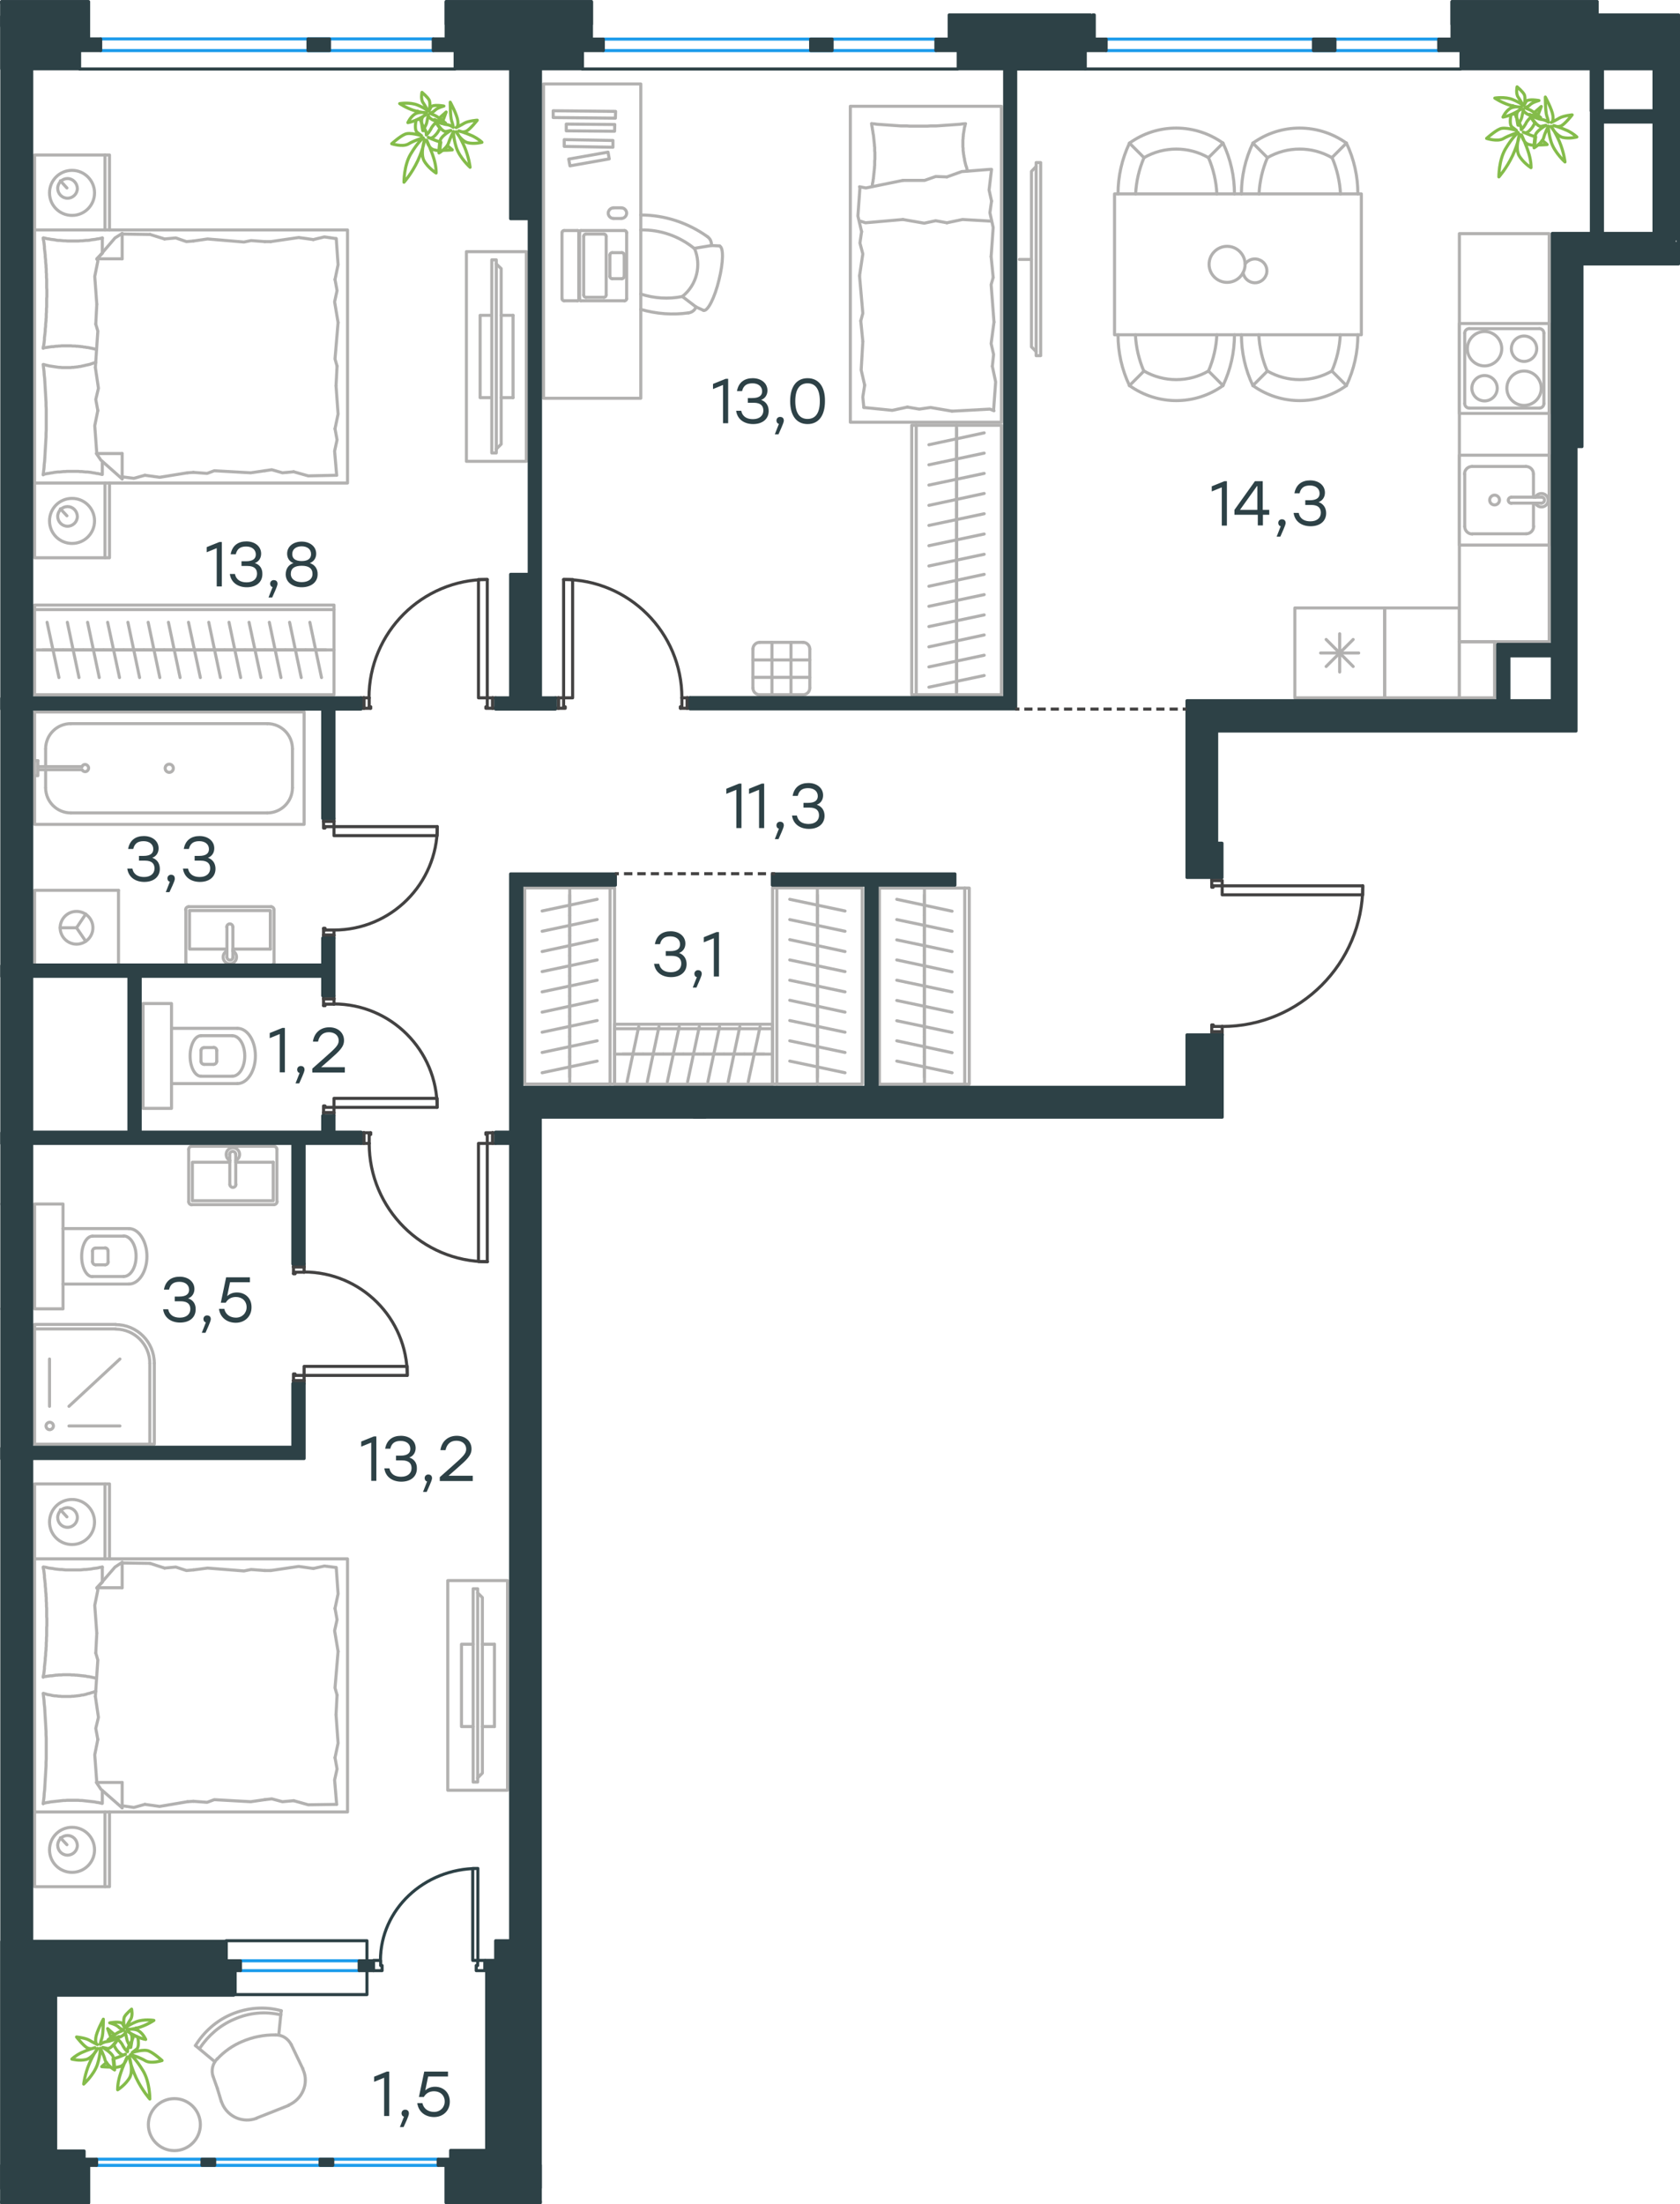 <?xml version="1.0" encoding="utf-8"?>
<!-- Generator: Adobe Illustrator 26.5.0, SVG Export Plug-In . SVG Version: 6.00 Build 0)  -->
<svg version="1.1" id="Слой_1" xmlns:xodm="http://www.corel.com/coreldraw/odm/2003"
	 xmlns="http://www.w3.org/2000/svg" xmlns:xlink="http://www.w3.org/1999/xlink" x="0px" y="0px" viewBox="0 0 820.9 1076.5"
	 style="enable-background:new 0 0 820.9 1076.5;" xml:space="preserve">
<style type="text/css">
	.st0{fill:none;stroke:#434242;stroke-width:1.5;stroke-linecap:round;stroke-linejoin:round;stroke-miterlimit:10;}
	.st1{fill:none;stroke:#B2B1B0;stroke-width:1.5;stroke-linecap:round;stroke-linejoin:round;stroke-miterlimit:10;}
	.st2{fill:#2D4146;stroke:#2D4146;stroke-width:1.5;stroke-linecap:round;stroke-linejoin:round;stroke-miterlimit:10;}
	
		.st3{fill-rule:evenodd;clip-rule:evenodd;fill:#2D4146;stroke:#2D4146;stroke-width:1.5;stroke-linecap:round;stroke-linejoin:round;stroke-miterlimit:10;}
	.st4{fill:none;stroke:#2D4146;stroke-width:1.5;stroke-linecap:round;stroke-linejoin:round;stroke-miterlimit:10;}
	.st5{fill:none;stroke:#1D9CEB;stroke-width:1.5;stroke-linecap:round;stroke-linejoin:round;stroke-miterlimit:10;}
	.st6{fill:none;stroke:#434242;stroke-width:1.5;stroke-miterlimit:10;}
	.st7{fill:#2D4146;}
	.st8{fill:none;stroke:#84BC4A;stroke-width:1.5;stroke-linecap:round;stroke-linejoin:round;stroke-miterlimit:10;}
</style>
<g id="Слой_x0020_1">
	<g id="_3011305012928">
		<g>
			<line class="st0" x1="597.2" y1="503.9" x2="597.2" y2="505.3"/>
			<line class="st0" x1="597.2" y1="430.2" x2="597.2" y2="432.6"/>
			<line class="st0" x1="597.2" y1="501.3" x2="597.2" y2="503.9"/>
			<path class="st0" d="M597.2,501.3c38,0,68.7-30.8,68.7-68.7"/>
			<line class="st0" x1="592.1" y1="503.9" x2="592.1" y2="500.6"/>
			<line class="st0" x1="592.1" y1="430" x2="592.1" y2="428.6"/>
			<line class="st0" x1="597.2" y1="432.6" x2="592.8" y2="432.6"/>
			<polyline class="st0" points="592.1,430 592.1,433.3 592.8,433.3 592.8,432.6 			"/>
			<line class="st0" x1="592.8" y1="501.3" x2="592.8" y2="500.6"/>
			<line class="st0" x1="592.1" y1="505.3" x2="592.1" y2="503.9"/>
			<line class="st0" x1="597.2" y1="501.3" x2="592.8" y2="501.3"/>
			<line class="st0" x1="592.8" y1="500.6" x2="592.1" y2="500.6"/>
			<line class="st0" x1="597.1" y1="430" x2="592.1" y2="430"/>
			<line class="st0" x1="597.2" y1="503.9" x2="592.1" y2="503.9"/>
			<line class="st0" x1="597.1" y1="430" x2="592.1" y2="430"/>
			<line class="st0" x1="597.2" y1="503.9" x2="592.1" y2="503.9"/>
			<polygon class="st0" points="665.9,432.6 665.9,437 649.9,437 597.2,437 597.2,432.6 613.3,432.6 			"/>
			<line class="st0" x1="148.6" y1="618.7" x2="148.6" y2="617.2"/>
			<polyline class="st0" points="148.6,675.7 148.6,674.3 148.6,671.7 			"/>
			<line class="st0" x1="148.6" y1="621.3" x2="148.6" y2="618.7"/>
			<path class="st0" d="M199,671.7c0-27.9-22.6-50.5-50.5-50.5"/>
			<line class="st0" x1="143.4" y1="618.7" x2="143.4" y2="622"/>
			<line class="st0" x1="143.4" y1="674.3" x2="143.4" y2="675.7"/>
			<line class="st0" x1="148.6" y1="671.7" x2="144.2" y2="671.7"/>
			<polyline class="st0" points="143.4,674.3 143.4,671 144.2,671 144.2,671.7 			"/>
			<line class="st0" x1="144.2" y1="621.3" x2="144.2" y2="622"/>
			<line class="st0" x1="143.4" y1="617.2" x2="143.4" y2="618.7"/>
			<line class="st0" x1="148.6" y1="621.3" x2="144.2" y2="621.3"/>
			<line class="st0" x1="144.2" y1="622" x2="143.4" y2="622"/>
			<line class="st0" x1="148.6" y1="674.3" x2="143.4" y2="674.3"/>
			<line class="st0" x1="148.6" y1="618.7" x2="143.4" y2="618.7"/>
			<line class="st0" x1="148.6" y1="674.3" x2="143.4" y2="674.3"/>
			<line class="st0" x1="148.6" y1="618.7" x2="143.4" y2="618.7"/>
			<polygon class="st0" points="164.6,671.7 199,671.7 199,667.3 183,667.3 148.6,667.3 148.6,671.7 			"/>
			<line class="st0" x1="163.2" y1="487.8" x2="163.2" y2="486.3"/>
			<polyline class="st0" points="163.2,544.8 163.2,543.4 163.2,540.8 			"/>
			<line class="st0" x1="163.2" y1="490.4" x2="163.2" y2="487.8"/>
			<path class="st0" d="M213.6,540.8c0-27.9-22.6-50.5-50.5-50.5"/>
			<line class="st0" x1="158.1" y1="487.8" x2="158.1" y2="491.1"/>
			<line class="st0" x1="158.1" y1="543.4" x2="158.1" y2="544.8"/>
			<line class="st0" x1="163.2" y1="540.8" x2="158.8" y2="540.8"/>
			<polyline class="st0" points="158.1,543.4 158.1,540.1 158.8,540.1 158.8,540.8 			"/>
			<line class="st0" x1="158.8" y1="490.4" x2="158.8" y2="491.1"/>
			<line class="st0" x1="158.1" y1="486.3" x2="158.1" y2="487.8"/>
			<line class="st0" x1="163.2" y1="490.4" x2="158.8" y2="490.4"/>
			<line class="st0" x1="158.8" y1="491.1" x2="158.1" y2="491.1"/>
			<line class="st0" x1="163.2" y1="543.4" x2="158.1" y2="543.4"/>
			<line class="st0" x1="163.2" y1="487.8" x2="158.1" y2="487.8"/>
			<line class="st0" x1="163.2" y1="543.4" x2="158.1" y2="543.4"/>
			<line class="st0" x1="163.2" y1="487.8" x2="158.1" y2="487.8"/>
			<polygon class="st0" points="179.3,540.8 213.6,540.8 213.6,536.4 197.6,536.4 163.2,536.4 163.2,540.8 			"/>
			<line class="st0" x1="163.2" y1="456.7" x2="163.2" y2="458.2"/>
			<polyline class="st0" points="163.2,399.7 163.2,401.1 163.2,403.7 			"/>
			<line class="st0" x1="163.2" y1="454.2" x2="163.2" y2="456.7"/>
			<path class="st0" d="M163.2,454.2c27.9,0,50.5-22.6,50.5-50.5"/>
			<line class="st0" x1="158.1" y1="456.7" x2="158.1" y2="453.4"/>
			<line class="st0" x1="158.1" y1="401.1" x2="158.1" y2="399.7"/>
			<line class="st0" x1="163.2" y1="403.7" x2="158.8" y2="403.7"/>
			<polyline class="st0" points="158.1,401.1 158.1,404.4 158.8,404.4 158.8,403.7 			"/>
			<line class="st0" x1="158.8" y1="454.2" x2="158.8" y2="453.4"/>
			<line class="st0" x1="158.1" y1="458.2" x2="158.1" y2="456.7"/>
			<line class="st0" x1="163.2" y1="454.2" x2="158.8" y2="454.2"/>
			<line class="st0" x1="158.8" y1="453.4" x2="158.1" y2="453.4"/>
			<line class="st0" x1="163.2" y1="401.1" x2="158.1" y2="401.1"/>
			<line class="st0" x1="163.2" y1="456.7" x2="158.1" y2="456.7"/>
			<line class="st0" x1="163.2" y1="401.1" x2="158.1" y2="401.1"/>
			<line class="st0" x1="163.2" y1="456.7" x2="158.1" y2="456.7"/>
			<polygon class="st0" points="213.6,403.7 213.6,408.1 197.6,408.1 163.2,408.1 163.2,403.7 179.3,403.7 			"/>
			<line class="st0" x1="177.8" y1="558.4" x2="176.3" y2="558.4"/>
			<polyline class="st0" points="242.2,558.4 240.7,558.4 238.1,558.4 			"/>
			<line class="st0" x1="180.4" y1="558.4" x2="177.8" y2="558.4"/>
			<path class="st0" d="M180.4,558.4c0,31.9,25.9,57.8,57.8,57.8"/>
			<line class="st0" x1="177.8" y1="553.2" x2="181.1" y2="553.2"/>
			<line class="st0" x1="240.7" y1="553.2" x2="242.2" y2="553.2"/>
			<line class="st0" x1="238.1" y1="558.4" x2="238.1" y2="554"/>
			<polyline class="st0" points="240.7,553.2 237.4,553.2 237.4,554 238.1,554 			"/>
			<line class="st0" x1="180.4" y1="554" x2="181.1" y2="554"/>
			<line class="st0" x1="176.3" y1="553.2" x2="177.8" y2="553.2"/>
			<line class="st0" x1="180.4" y1="558.4" x2="180.4" y2="554"/>
			<line class="st0" x1="181.1" y1="554" x2="181.1" y2="553.2"/>
			<line class="st0" x1="240.7" y1="558.4" x2="240.7" y2="553.2"/>
			<line class="st0" x1="177.8" y1="558.4" x2="177.8" y2="553.2"/>
			<line class="st0" x1="240.7" y1="558.4" x2="240.7" y2="553.2"/>
			<line class="st0" x1="177.8" y1="558.4" x2="177.8" y2="553.2"/>
			<polygon class="st0" points="238.1,616.1 233.8,616.1 233.8,600.1 233.8,558.4 238.1,558.4 238.1,574.5 			"/>
			<line class="st0" x1="335.8" y1="340.8" x2="337.2" y2="340.8"/>
			<polyline class="st0" points="271.4,340.8 272.9,340.8 275.4,340.8 			"/>
			<line class="st0" x1="333.2" y1="340.8" x2="335.8" y2="340.8"/>
			<path class="st0" d="M333.2,340.8c0-31.9-25.9-57.8-57.8-57.8"/>
			<line class="st0" x1="335.8" y1="345.9" x2="332.5" y2="345.9"/>
			<line class="st0" x1="272.9" y1="345.9" x2="271.4" y2="345.9"/>
			<line class="st0" x1="275.4" y1="340.8" x2="275.4" y2="345.2"/>
			<polyline class="st0" points="272.9,345.9 276.2,345.9 276.2,345.2 275.4,345.2 			"/>
			<line class="st0" x1="333.2" y1="345.2" x2="332.5" y2="345.2"/>
			<line class="st0" x1="337.2" y1="345.9" x2="335.8" y2="345.9"/>
			<line class="st0" x1="333.2" y1="340.8" x2="333.2" y2="345.2"/>
			<line class="st0" x1="332.5" y1="345.2" x2="332.5" y2="345.9"/>
			<line class="st0" x1="272.9" y1="340.8" x2="272.9" y2="345.9"/>
			<line class="st0" x1="335.8" y1="340.8" x2="335.8" y2="345.9"/>
			<line class="st0" x1="272.9" y1="340.8" x2="272.9" y2="345.9"/>
			<line class="st0" x1="335.8" y1="340.8" x2="335.8" y2="345.9"/>
			<polygon class="st0" points="275.4,283 279.8,283 279.8,299.1 279.8,340.8 275.4,340.8 275.4,324.7 			"/>
			<line class="st0" x1="177.8" y1="340.8" x2="176.3" y2="340.8"/>
			<polyline class="st0" points="242.2,340.8 240.7,340.8 238.1,340.8 			"/>
			<line class="st0" x1="180.4" y1="340.8" x2="177.8" y2="340.8"/>
			<path class="st0" d="M238.1,283c-31.9,0-57.8,25.9-57.8,57.8"/>
			<line class="st0" x1="177.8" y1="345.9" x2="181.1" y2="345.9"/>
			<line class="st0" x1="240.7" y1="345.9" x2="242.2" y2="345.9"/>
			<line class="st0" x1="238.1" y1="340.8" x2="238.1" y2="345.2"/>
			<polyline class="st0" points="240.7,345.9 237.4,345.9 237.4,345.2 238.1,345.2 			"/>
			<line class="st0" x1="180.4" y1="345.2" x2="181.1" y2="345.2"/>
			<line class="st0" x1="176.3" y1="345.9" x2="177.8" y2="345.9"/>
			<line class="st0" x1="180.4" y1="340.8" x2="180.4" y2="345.2"/>
			<line class="st0" x1="181.1" y1="345.2" x2="181.1" y2="345.9"/>
			<line class="st0" x1="240.7" y1="340.8" x2="240.7" y2="345.9"/>
			<line class="st0" x1="177.8" y1="340.8" x2="177.8" y2="345.9"/>
			<line class="st0" x1="240.7" y1="340.8" x2="240.7" y2="345.9"/>
			<line class="st0" x1="177.8" y1="340.8" x2="177.8" y2="345.9"/>
			<polygon class="st0" points="238.1,324.7 238.1,283 233.8,283 233.8,299.1 233.8,340.8 238.1,340.8 			"/>
		</g>
		<g>
			<polygon class="st1" points="757,114.1 757,313.4 713.1,313.4 713.1,114.1 			"/>
			<polygon class="st1" points="713.1,296.9 713.1,340.8 676.6,340.8 676.6,296.9 			"/>
			<line class="st1" x1="749.3" y1="257.1" x2="749.3" y2="245.7"/>
			<path class="st1" d="M730.3,246.6c1.3,0,2.4-1.1,2.4-2.4c0-1.3-1.1-2.4-2.4-2.4c-1.3,0-2.4,1.1-2.4,2.4
				C727.9,245.6,729,246.6,730.3,246.6z"/>
			<path class="st1" d="M738.5,242.8c-0.8,0-1.5,0.7-1.5,1.5c0,0.8,0.7,1.5,1.5,1.5"/>
			<line class="st1" x1="753.2" y1="245.7" x2="738.5" y2="245.7"/>
			<path class="st1" d="M753.2,245.7c0.8,0,1.5-0.7,1.5-1.5c0-0.8-0.7-1.5-1.5-1.5"/>
			<line class="st1" x1="753.2" y1="242.8" x2="738.5" y2="242.8"/>
			<path class="st1" d="M750.2,245.7c0.7,1.4,2.2,2.1,3.7,1.8c1.5-0.3,2.6-1.7,2.6-3.2c0-1.5-1.1-2.9-2.6-3.2
				c-1.5-0.3-3.1,0.4-3.7,1.8"/>
			<path class="st1" d="M745.7,260.7c2,0,3.7-1.6,3.7-3.7"/>
			<path class="st1" d="M749.3,231.5c0-2-1.6-3.7-3.7-3.7"/>
			<path class="st1" d="M715.7,257.1c0,2,1.6,3.7,3.7,3.7"/>
			<path class="st1" d="M719.3,227.8c-2,0-3.7,1.6-3.7,3.7"/>
			<line class="st1" x1="745.7" y1="260.7" x2="719.3" y2="260.7"/>
			<line class="st1" x1="715.7" y1="257.1" x2="715.7" y2="231.5"/>
			<line class="st1" x1="719.3" y1="227.8" x2="745.7" y2="227.8"/>
			<line class="st1" x1="749.3" y1="231.5" x2="749.3" y2="242.8"/>
			<polygon class="st1" points="757,266.2 713.1,266.2 713.1,222.3 757,222.3 			"/>
			<line class="st1" x1="648" y1="312.3" x2="661.2" y2="325.5"/>
			<line class="st1" x1="648" y1="325.5" x2="661.2" y2="312.3"/>
			<line class="st1" x1="654.6" y1="309.5" x2="654.6" y2="328.2"/>
			<line class="st1" x1="645.3" y1="318.9" x2="663.9" y2="318.9"/>
			<polygon class="st1" points="632.7,296.9 632.7,340.8 676.6,340.8 676.6,296.9 			"/>
			<path class="st1" d="M725.4,178.7c4.6,0,8.4-3.8,8.4-8.4c0-4.6-3.8-8.4-8.4-8.4c-4.6,0-8.4,3.8-8.4,8.4
				C717,174.9,720.8,178.7,725.4,178.7z"/>
			<path class="st1" d="M725.4,195.8c3.4,0,6.2-2.8,6.2-6.2c0-3.4-2.8-6.2-6.2-6.2c-3.4,0-6.2,2.8-6.2,6.2
				C719.2,193,722,195.8,725.4,195.8z"/>
			<path class="st1" d="M744.7,198c4.6,0,8.4-3.8,8.4-8.4c0-4.6-3.8-8.4-8.4-8.4c-4.6,0-8.4,3.8-8.4,8.4
				C736.3,194.2,740.1,198,744.7,198z"/>
			<path class="st1" d="M744.7,176.5c3.4,0,6.2-2.8,6.2-6.2c0-3.4-2.8-6.2-6.2-6.2c-3.4,0-6.2,2.8-6.2,6.2
				C738.5,173.7,741.3,176.5,744.7,176.5z"/>
			<path class="st1" d="M715.7,197.1c0,1.2,1,2.2,2.2,2.2"/>
			<path class="st1" d="M717.9,160.5c-1.2,0-2.2,1-2.2,2.2"/>
			<path class="st1" d="M752.2,199.3c1.2,0,2.2-1,2.2-2.2"/>
			<path class="st1" d="M754.4,162.7c0-1.2-1-2.2-2.2-2.2"/>
			<line class="st1" x1="715.7" y1="197.1" x2="715.7" y2="162.7"/>
			<line class="st1" x1="752.2" y1="199.3" x2="717.9" y2="199.3"/>
			<line class="st1" x1="754.4" y1="162.7" x2="754.4" y2="197.1"/>
			<line class="st1" x1="717.9" y1="160.5" x2="752.2" y2="160.5"/>
			<polygon class="st1" points="757,201.9 713.1,201.9 713.1,158 757,158 			"/>
			<path class="st1" d="M0.8,588L0.8,588 M0.8,639.2L0.8,639.2"/>
			<path class="st1" d="M52.8,610.9c0-0.8-0.7-1.5-1.5-1.5"/>
			<path class="st1" d="M51.4,617.7c0.8,0,1.5-0.7,1.5-1.5"/>
			<path class="st1" d="M46.7,609.5c-0.8,0-1.5,0.7-1.5,1.5"/>
			<path class="st1" d="M45.2,616.2c0,0.8,0.7,1.5,1.5,1.5"/>
			<line class="st1" x1="46.7" y1="609.5" x2="51.4" y2="609.5"/>
			<line class="st1" x1="52.8" y1="610.9" x2="52.8" y2="616.2"/>
			<line class="st1" x1="51.4" y1="617.7" x2="46.7" y2="617.7"/>
			<line class="st1" x1="45.2" y1="616.2" x2="45.2" y2="610.9"/>
			<path class="st1" d="M45.2,603.7c-2.9,0-5.3,4.4-5.3,9.9c0,5.5,2.4,9.9,5.3,9.9"/>
			<line class="st1" x1="60.4" y1="603.7" x2="45.2" y2="603.7"/>
			<path class="st1" d="M60.4,623.4c3.4,0,6.1-4.4,6.1-9.9s-2.8-9.9-6.1-9.9"/>
			<line class="st1" x1="60.4" y1="623.4" x2="45.2" y2="623.4"/>
			<path class="st1" d="M63,627.1c4.8,0,8.8-6.1,8.8-13.5S67.8,600,63,600"/>
			<line class="st1" x1="63" y1="600" x2="30.8" y2="600"/>
			<line class="st1" x1="63" y1="627.1" x2="30.8" y2="627.1"/>
			<polygon class="st1" points="16.9,588 30.8,588 30.8,639.2 16.9,639.2 			"/>
			<path class="st1" d="M75.4,665.8c0-10.5-8.5-18.9-18.9-18.9"/>
			<path class="st1" d="M73.2,665.8c0-9.2-7.5-16.7-16.7-16.7"/>
			<line class="st1" x1="33.7" y1="686.8" x2="58.6" y2="663.7"/>
			<line class="st1" x1="24.2" y1="686.8" x2="24.2" y2="663.7"/>
			<line class="st1" x1="33.7" y1="696.4" x2="58.6" y2="696.4"/>
			<path class="st1" d="M26.1,696.4c0-1-0.8-1.8-1.8-1.8c-1,0-1.8,0.8-1.8,1.8c0,1,0.8,1.8,1.8,1.8
				C25.2,698.2,26.1,697.4,26.1,696.4z"/>
			<line class="st1" x1="73.2" y1="665.8" x2="73.2" y2="705.3"/>
			<line class="st1" x1="16.9" y1="649" x2="56.5" y2="649"/>
			<polyline class="st1" points="75.4,665.8 75.4,705.3 16.9,705.3 16.9,646.8 56.5,646.8 			"/>
			<line class="st1" x1="113.8" y1="463.5" x2="132.1" y2="463.5"/>
			<polyline class="st1" points="110.9,463.5 92.6,463.5 92.6,444.7 			"/>
			<polyline class="st1" points="92.6,444.7 132.1,444.7 132.1,463.5 			"/>
			<path class="st1" d="M133.9,444.3c0-0.8-0.7-1.5-1.5-1.5"/>
			<path class="st1" d="M92.2,442.8c-0.8,0-1.5,0.7-1.5,1.5"/>
			<path class="st1" d="M132.5,471.3c0.8,0,1.5-0.7,1.5-1.5"/>
			<path class="st1" d="M90.8,469.9c0,0.8,0.7,1.5,1.5,1.5"/>
			<path class="st1" d="M113.8,452.7c0-0.8-0.7-1.5-1.5-1.5c-0.8,0-1.5,0.7-1.5,1.5"/>
			<line class="st1" x1="113.8" y1="467.4" x2="113.8" y2="452.8"/>
			<path class="st1" d="M110.9,467.4c0,0.8,0.7,1.5,1.5,1.5c0.8,0,1.5-0.7,1.5-1.5"/>
			<line class="st1" x1="110.9" y1="467.4" x2="110.9" y2="452.8"/>
			<path class="st1" d="M110.9,464.4c-1.4,0.7-2.1,2.2-1.8,3.7c0.3,1.5,1.7,2.6,3.2,2.6c1.5,0,2.9-1.1,3.2-2.6
				c0.3-1.5-0.4-3.1-1.8-3.7"/>
			<line class="st1" x1="133.9" y1="469.9" x2="133.9" y2="444.3"/>
			<line class="st1" x1="132.5" y1="442.8" x2="92.2" y2="442.8"/>
			<line class="st1" x1="90.8" y1="444.3" x2="90.8" y2="469.9"/>
			<polyline class="st1" points="41.9,446.4 37.4,453.1 41.9,459.7 			"/>
			<line class="st1" x1="37.4" y1="453.1" x2="29.4" y2="453.1"/>
			<path class="st1" d="M45.4,453.1c0-4.4-3.6-8-8-8c-4.4,0-8,3.6-8,8c0,4.4,3.6,8,8,8C41.8,461.1,45.4,457.5,45.4,453.1z"/>
			<line class="st1" x1="57.9" y1="434.8" x2="57.9" y2="471.3"/>
			<polyline class="st1" points="16.9,471.3 16.9,434.8 57.9,434.8 			"/>
			<line class="st1" x1="22.3" y1="384.7" x2="22.3" y2="375.9"/>
			<path class="st1" d="M40.1,375.9c0.3,0.7,1.1,1.1,1.9,0.9c0.8-0.2,1.3-0.9,1.3-1.7c0-0.8-0.6-1.5-1.3-1.7
				c-0.8-0.2-1.6,0.2-1.9,0.9"/>
			<line class="st1" x1="18.5" y1="375.9" x2="40.1" y2="375.9"/>
			<line class="st1" x1="18.5" y1="374.4" x2="40.1" y2="374.4"/>
			<line class="st1" x1="18.5" y1="371.5" x2="16.9" y2="371.5"/>
			<polyline class="st1" points="18.5,371.5 18.5,378.8 16.9,378.8 			"/>
			<path class="st1" d="M80.7,375.2c0,1.1,0.9,2,2,2c1.1,0,2-0.9,2-2c0-1.1-0.9-2-2-2C81.6,373.2,80.7,374.1,80.7,375.2z"/>
			<path class="st1" d="M22.3,384.7c0,6.8,5.5,12.3,12.3,12.3"/>
			<path class="st1" d="M34.6,353.4c-6.8,0-12.3,5.5-12.3,12.3"/>
			<path class="st1" d="M130.6,397c6.8,0,12.3-5.5,12.3-12.3"/>
			<path class="st1" d="M142.9,365.7c0-6.8-5.5-12.3-12.3-12.3"/>
			<line class="st1" x1="22.3" y1="365.7" x2="22.3" y2="374.4"/>
			<line class="st1" x1="34.6" y1="397" x2="130.6" y2="397"/>
			<line class="st1" x1="142.9" y1="384.7" x2="142.9" y2="365.7"/>
			<line class="st1" x1="130.6" y1="353.4" x2="34.6" y2="353.4"/>
			<polygon class="st1" points="16.9,347.7 16.9,402.6 148.6,402.6 148.6,347.7 			"/>
			<line class="st1" x1="115.2" y1="567.6" x2="133.5" y2="567.6"/>
			<polyline class="st1" points="112.3,567.6 94,567.6 94,586.4 			"/>
			<polyline class="st1" points="94,586.4 133.5,586.4 133.5,567.6 			"/>
			<path class="st1" d="M133.9,588.3c0.8,0,1.5-0.7,1.5-1.5"/>
			<path class="st1" d="M92.2,586.9c0,0.8,0.7,1.5,1.5,1.5"/>
			<path class="st1" d="M135.3,561.3c0-0.8-0.7-1.5-1.5-1.5"/>
			<path class="st1" d="M93.7,559.8c-0.8,0-1.5,0.7-1.5,1.5"/>
			<path class="st1" d="M112.3,578.4c0,0.8,0.7,1.5,1.5,1.5c0.8,0,1.5-0.7,1.5-1.5"/>
			<line class="st1" x1="115.2" y1="563.8" x2="115.2" y2="578.4"/>
			<path class="st1" d="M115.2,563.8c0-0.8-0.7-1.5-1.5-1.5c-0.8,0-1.5,0.7-1.5,1.5"/>
			<line class="st1" x1="112.3" y1="563.8" x2="112.3" y2="578.4"/>
			<path class="st1" d="M115.2,566.8c1.4-0.7,2.1-2.2,1.8-3.7c-0.3-1.5-1.7-2.6-3.2-2.6c-1.5,0-2.9,1.1-3.2,2.6
				c-0.3,1.5,0.4,3.1,1.8,3.7"/>
			<line class="st1" x1="135.3" y1="561.3" x2="135.3" y2="586.9"/>
			<line class="st1" x1="133.9" y1="588.3" x2="93.7" y2="588.3"/>
			<line class="st1" x1="92.2" y1="586.9" x2="92.2" y2="561.3"/>
			<line class="st1" x1="93.7" y1="559.8" x2="133.9" y2="559.8"/>
			<path class="st1" d="M105.9,513c0-0.8-0.7-1.5-1.5-1.5"/>
			<path class="st1" d="M104.4,519.8c0.8,0,1.5-0.7,1.5-1.5"/>
			<path class="st1" d="M99.7,511.6c-0.8,0-1.5,0.7-1.5,1.5"/>
			<path class="st1" d="M98.2,518.3c0,0.8,0.7,1.5,1.5,1.5"/>
			<line class="st1" x1="99.7" y1="511.6" x2="104.4" y2="511.6"/>
			<line class="st1" x1="105.9" y1="513" x2="105.9" y2="518.3"/>
			<line class="st1" x1="104.4" y1="519.8" x2="99.7" y2="519.8"/>
			<line class="st1" x1="98.2" y1="518.3" x2="98.2" y2="513"/>
			<path class="st1" d="M98.2,505.8c-2.9,0-5.3,4.4-5.3,9.9c0,5.5,2.4,9.9,5.3,9.9"/>
			<line class="st1" x1="113.5" y1="505.8" x2="98.2" y2="505.8"/>
			<path class="st1" d="M113.5,525.6c3.4,0,6.1-4.4,6.1-9.9c0-5.5-2.7-9.9-6.1-9.9"/>
			<line class="st1" x1="113.5" y1="525.6" x2="98.2" y2="525.6"/>
			<path class="st1" d="M116,529.2c4.8,0,8.8-6.1,8.8-13.5c0-7.5-3.9-13.5-8.8-13.5"/>
			<line class="st1" x1="116" y1="502.2" x2="83.8" y2="502.2"/>
			<line class="st1" x1="116" y1="529.2" x2="83.8" y2="529.2"/>
			<polygon class="st1" points="69.9,490.1 83.8,490.1 83.8,541.3 69.9,541.3 			"/>
			<line class="st1" x1="451.7" y1="526" x2="451.7" y2="516.1"/>
			<line class="st1" x1="438.2" y1="518.2" x2="465.2" y2="523.9"/>
			<line class="st1" x1="451.7" y1="516.1" x2="451.7" y2="506.3"/>
			<line class="st1" x1="438.2" y1="508.3" x2="465.2" y2="514.1"/>
			<line class="st1" x1="451.7" y1="506.3" x2="451.7" y2="496.4"/>
			<line class="st1" x1="438.2" y1="498.5" x2="465.2" y2="504.2"/>
			<line class="st1" x1="451.7" y1="529.5" x2="451.7" y2="433.7"/>
			<line class="st1" x1="451.7" y1="496.4" x2="451.7" y2="486.5"/>
			<line class="st1" x1="438.2" y1="488.6" x2="465.2" y2="494.3"/>
			<line class="st1" x1="451.7" y1="486.5" x2="451.7" y2="476.6"/>
			<line class="st1" x1="438.2" y1="478.7" x2="465.2" y2="484.4"/>
			<line class="st1" x1="451.7" y1="476.6" x2="451.7" y2="466.8"/>
			<line class="st1" x1="438.2" y1="468.8" x2="465.2" y2="474.6"/>
			<line class="st1" x1="451.7" y1="466.8" x2="451.7" y2="456.9"/>
			<line class="st1" x1="438.2" y1="459" x2="465.2" y2="464.7"/>
			<line class="st1" x1="451.7" y1="456.9" x2="451.7" y2="447"/>
			<line class="st1" x1="438.2" y1="449.1" x2="465.2" y2="454.8"/>
			<line class="st1" x1="451.7" y1="447" x2="451.7" y2="437.1"/>
			<line class="st1" x1="438.2" y1="439.2" x2="465.2" y2="445"/>
			<line class="st1" x1="471.4" y1="529.5" x2="471.4" y2="433.7"/>
			<polygon class="st1" points="429.7,433.7 473.6,433.7 473.6,529.5 429.7,529.5 			"/>
			<line class="st1" x1="399.4" y1="437.1" x2="399.4" y2="447"/>
			<line class="st1" x1="412.9" y1="444.9" x2="385.9" y2="439.2"/>
			<line class="st1" x1="399.4" y1="447" x2="399.4" y2="456.9"/>
			<line class="st1" x1="412.9" y1="454.8" x2="385.9" y2="449.1"/>
			<line class="st1" x1="399.4" y1="456.9" x2="399.4" y2="466.7"/>
			<line class="st1" x1="412.9" y1="464.7" x2="385.9" y2="458.9"/>
			<line class="st1" x1="399.4" y1="433.6" x2="399.4" y2="529.4"/>
			<line class="st1" x1="399.4" y1="466.7" x2="399.4" y2="476.6"/>
			<line class="st1" x1="412.9" y1="474.5" x2="385.9" y2="468.8"/>
			<line class="st1" x1="399.4" y1="476.6" x2="399.4" y2="486.5"/>
			<line class="st1" x1="412.9" y1="484.4" x2="385.9" y2="478.7"/>
			<line class="st1" x1="399.4" y1="486.5" x2="399.4" y2="496.3"/>
			<line class="st1" x1="412.9" y1="494.3" x2="385.9" y2="488.5"/>
			<line class="st1" x1="399.4" y1="496.3" x2="399.4" y2="506.2"/>
			<line class="st1" x1="412.9" y1="504.1" x2="385.9" y2="498.4"/>
			<line class="st1" x1="399.4" y1="506.2" x2="399.4" y2="516.1"/>
			<line class="st1" x1="412.9" y1="514" x2="385.9" y2="508.3"/>
			<line class="st1" x1="399.4" y1="516.1" x2="399.4" y2="526"/>
			<line class="st1" x1="412.9" y1="523.9" x2="385.9" y2="518.2"/>
			<line class="st1" x1="379.6" y1="433.6" x2="379.6" y2="529.4"/>
			<polygon class="st1" points="421.3,529.4 377.5,529.4 377.5,433.6 421.3,433.6 			"/>
			<line class="st1" x1="278.4" y1="437.1" x2="278.4" y2="447"/>
			<line class="st1" x1="264.9" y1="444.9" x2="291.8" y2="439.2"/>
			<line class="st1" x1="278.4" y1="447" x2="278.4" y2="456.9"/>
			<line class="st1" x1="264.9" y1="454.8" x2="291.8" y2="449.1"/>
			<line class="st1" x1="278.4" y1="456.9" x2="278.4" y2="466.7"/>
			<line class="st1" x1="264.9" y1="464.7" x2="291.8" y2="458.9"/>
			<line class="st1" x1="278.4" y1="433.6" x2="278.4" y2="529.4"/>
			<line class="st1" x1="278.4" y1="466.7" x2="278.4" y2="476.6"/>
			<line class="st1" x1="264.9" y1="474.5" x2="291.8" y2="468.8"/>
			<line class="st1" x1="278.4" y1="476.6" x2="278.4" y2="486.5"/>
			<line class="st1" x1="264.9" y1="484.4" x2="291.8" y2="478.7"/>
			<line class="st1" x1="278.4" y1="486.5" x2="278.4" y2="496.3"/>
			<line class="st1" x1="264.9" y1="494.3" x2="291.8" y2="488.5"/>
			<line class="st1" x1="278.4" y1="496.3" x2="278.4" y2="506.2"/>
			<line class="st1" x1="264.9" y1="504.1" x2="291.8" y2="498.4"/>
			<line class="st1" x1="278.4" y1="506.2" x2="278.4" y2="516.1"/>
			<line class="st1" x1="264.9" y1="514" x2="291.8" y2="508.3"/>
			<line class="st1" x1="278.4" y1="516.1" x2="278.4" y2="526"/>
			<line class="st1" x1="264.9" y1="523.9" x2="291.8" y2="518.2"/>
			<line class="st1" x1="298.1" y1="433.6" x2="298.1" y2="529.4"/>
			<polygon class="st1" points="256.4,529.4 300.3,529.4 300.3,433.6 256.4,433.6 			"/>
			<line class="st1" x1="373.4" y1="514.8" x2="363.6" y2="514.8"/>
			<line class="st1" x1="365.6" y1="528.3" x2="371.4" y2="501.4"/>
			<line class="st1" x1="377.5" y1="514.8" x2="300.3" y2="514.8"/>
			<line class="st1" x1="363.6" y1="514.8" x2="353.7" y2="514.8"/>
			<line class="st1" x1="355.8" y1="528.3" x2="361.5" y2="501.4"/>
			<line class="st1" x1="353.7" y1="514.8" x2="343.8" y2="514.8"/>
			<line class="st1" x1="345.9" y1="528.3" x2="351.6" y2="501.4"/>
			<line class="st1" x1="343.8" y1="514.8" x2="333.9" y2="514.8"/>
			<line class="st1" x1="336" y1="528.3" x2="341.7" y2="501.4"/>
			<line class="st1" x1="333.9" y1="514.8" x2="324.1" y2="514.8"/>
			<line class="st1" x1="326.1" y1="528.3" x2="331.9" y2="501.4"/>
			<line class="st1" x1="324.1" y1="514.8" x2="314.2" y2="514.8"/>
			<line class="st1" x1="316.3" y1="528.3" x2="322" y2="501.4"/>
			<line class="st1" x1="314.2" y1="514.8" x2="304.3" y2="514.8"/>
			<line class="st1" x1="306.4" y1="528.3" x2="312.1" y2="501.4"/>
			<line class="st1" x1="377.5" y1="502.4" x2="300.3" y2="502.4"/>
			<polygon class="st1" points="300.3,529.5 300.3,500.2 377.5,500.2 377.5,529.5 			"/>
			<line class="st1" x1="504" y1="126.7" x2="498.1" y2="126.7"/>
			<polyline class="st1" points="506.3,81.3 504,83.7 504,169.4 506.3,171.7 			"/>
			<polygon class="st1" points="506.3,79.4 508.5,79.4 508.5,173.7 506.3,173.7 			"/>
			<path class="st1" d="M657.9,188.3c3.7-7.8,5.6-16.2,5.6-24.8"/>
			<path class="st1" d="M606.6,163.5c0,8.6,1.9,17.1,5.6,24.8"/>
			<path class="st1" d="M612.2,188.3c13.7,9.8,32.1,9.8,45.7,0"/>
			<line class="st1" x1="619.3" y1="181.2" x2="612.2" y2="188.3"/>
			<line class="st1" x1="650.8" y1="181.2" x2="657.9" y2="188.3"/>
			<path class="st1" d="M619.3,181.2c9.7,5.6,21.8,5.6,31.5,0"/>
			<path class="st1" d="M650.8,181.2c2.4-5.6,3.8-11.6,4.1-17.7"/>
			<path class="st1" d="M615.1,163.5c0.3,6.1,1.7,12.1,4.1,17.7"/>
			<path class="st1" d="M597.6,188.3c3.7-7.8,5.6-16.2,5.6-24.8"/>
			<path class="st1" d="M546.3,163.5c0,8.6,1.9,17.1,5.6,24.8"/>
			<path class="st1" d="M551.9,188.3c13.7,9.8,32.1,9.8,45.7,0"/>
			<line class="st1" x1="559" y1="181.2" x2="551.9" y2="188.3"/>
			<line class="st1" x1="590.5" y1="181.2" x2="597.6" y2="188.3"/>
			<path class="st1" d="M559,181.2c9.7,5.6,21.8,5.6,31.5,0"/>
			<path class="st1" d="M590.5,181.2c2.4-5.6,3.8-11.6,4.1-17.7"/>
			<path class="st1" d="M554.8,163.5c0.3,6.1,1.7,12.1,4.1,17.7"/>
			<path class="st1" d="M663.5,94.7c0-8.6-1.9-17.1-5.6-24.8"/>
			<path class="st1" d="M612.2,69.9c-3.7,7.8-5.6,16.2-5.6,24.8"/>
			<path class="st1" d="M657.9,69.9c-13.7-9.8-32.1-9.8-45.7,0"/>
			<line class="st1" x1="619.3" y1="77" x2="612.2" y2="69.9"/>
			<line class="st1" x1="650.8" y1="77" x2="657.9" y2="69.9"/>
			<path class="st1" d="M650.8,77c-9.7-5.6-21.8-5.6-31.5,0"/>
			<path class="st1" d="M655,94.7c-0.3-6.1-1.7-12.1-4.1-17.7"/>
			<path class="st1" d="M619.3,77c-2.4,5.6-3.8,11.6-4.1,17.7"/>
			<path class="st1" d="M603.2,94.7c0-8.6-1.9-17.1-5.6-24.8"/>
			<path class="st1" d="M551.9,69.9c-3.7,7.8-5.6,16.2-5.6,24.8"/>
			<path class="st1" d="M597.6,69.9c-13.7-9.8-32.1-9.8-45.7,0"/>
			<line class="st1" x1="559" y1="77" x2="551.9" y2="69.9"/>
			<line class="st1" x1="590.5" y1="77" x2="597.6" y2="69.9"/>
			<path class="st1" d="M590.5,77c-9.7-5.6-21.8-5.6-31.5,0"/>
			<path class="st1" d="M594.6,94.7c-0.3-6.1-1.7-12.1-4.1-17.7"/>
			<path class="st1" d="M559,77c-2.4,5.6-3.8,11.6-4.1,17.7"/>
			<path class="st1" d="M607.4,133.2c0.5,2.7,2.8,4.8,5.6,4.9c2.8,0.1,5.2-1.8,5.9-4.5c0.6-2.7-0.7-5.5-3.3-6.6
				c-2.5-1.2-5.5-0.4-7.2,1.9"/>
			<path class="st1" d="M608.4,129.1c0-4.8-3.9-8.8-8.8-8.8c-4.8,0-8.8,3.9-8.8,8.8c0,4.8,3.9,8.8,8.8,8.8
				C604.5,137.9,608.4,133.9,608.4,129.1z"/>
			<polygon class="st1" points="665.2,94.7 665.2,163.5 544.6,163.5 544.6,94.7 			"/>
			<line class="st1" x1="20.9" y1="317.4" x2="30.8" y2="317.4"/>
			<line class="st1" x1="28.8" y1="330.9" x2="23" y2="303.9"/>
			<line class="st1" x1="30.8" y1="317.4" x2="40.7" y2="317.4"/>
			<line class="st1" x1="38.6" y1="330.9" x2="32.9" y2="303.9"/>
			<line class="st1" x1="40.7" y1="317.4" x2="50.6" y2="317.4"/>
			<line class="st1" x1="48.5" y1="330.9" x2="42.8" y2="303.9"/>
			<line class="st1" x1="50.6" y1="317.4" x2="60.4" y2="317.4"/>
			<line class="st1" x1="58.4" y1="330.9" x2="52.6" y2="303.9"/>
			<line class="st1" x1="60.4" y1="317.4" x2="70.3" y2="317.4"/>
			<line class="st1" x1="68.2" y1="330.9" x2="62.5" y2="303.9"/>
			<line class="st1" x1="70.3" y1="317.4" x2="80.2" y2="317.4"/>
			<line class="st1" x1="78.1" y1="330.9" x2="72.4" y2="303.9"/>
			<line class="st1" x1="80.2" y1="317.4" x2="90.1" y2="317.4"/>
			<line class="st1" x1="88" y1="330.9" x2="82.3" y2="303.9"/>
			<line class="st1" x1="90.1" y1="317.4" x2="99.9" y2="317.4"/>
			<line class="st1" x1="97.9" y1="330.9" x2="92.1" y2="303.9"/>
			<line class="st1" x1="16.9" y1="317.4" x2="163.2" y2="317.4"/>
			<line class="st1" x1="99.9" y1="317.4" x2="109.8" y2="317.4"/>
			<line class="st1" x1="107.7" y1="330.9" x2="102" y2="303.9"/>
			<line class="st1" x1="109.8" y1="317.4" x2="119.7" y2="317.4"/>
			<line class="st1" x1="117.6" y1="330.9" x2="111.9" y2="303.9"/>
			<line class="st1" x1="119.7" y1="317.4" x2="129.5" y2="317.4"/>
			<line class="st1" x1="127.5" y1="330.9" x2="121.7" y2="303.9"/>
			<line class="st1" x1="129.5" y1="317.4" x2="139.4" y2="317.4"/>
			<line class="st1" x1="137.3" y1="330.9" x2="131.6" y2="303.9"/>
			<line class="st1" x1="139.4" y1="317.4" x2="149.3" y2="317.4"/>
			<line class="st1" x1="147.2" y1="330.9" x2="141.5" y2="303.9"/>
			<line class="st1" x1="149.3" y1="317.4" x2="159.2" y2="317.4"/>
			<line class="st1" x1="157.1" y1="330.9" x2="151.4" y2="303.9"/>
			<line class="st1" x1="16.9" y1="297.7" x2="163.2" y2="297.7"/>
			<polygon class="st1" points="163.2,339.3 163.2,295.5 16.9,295.5 16.9,339.3 			"/>
			<line class="st1" x1="59.7" y1="114.3" x2="73.3" y2="114.5"/>
			<polyline class="st1" points="47.3,148.6 46.3,135 47.8,127.6 47.6,126.4 			"/>
			<polyline class="st1" points="47.3,221.5 46.3,207.9 47.8,200.5 			"/>
			<polyline class="st1" points="46.6,179.5 47.8,161.7 46.8,158.3 			"/>
			<polyline class="st1" points="47.8,200.5 46.8,195.1 48.1,189.6 46.6,179.5 			"/>
			<line class="st1" x1="46.8" y1="158.3" x2="47.3" y2="148.6"/>
			<polyline class="st1" points="50,116.2 49.6,116.3 49.2,116.4 48.3,116.6 47.4,116.7 46.5,116.9 45.6,117 44.7,117.1 43.8,117.3 
				42.9,117.4 42,117.4 41.1,117.5 40.2,117.6 39.3,117.6 38.4,117.7 37.5,117.7 36.6,117.7 36.1,117.7 35.7,117.7 35.2,117.7 
				34.8,117.7 34.3,117.7 33.9,117.7 33,117.7 32,117.6 31.1,117.6 30.2,117.5 29.3,117.4 28.4,117.4 27.6,117.3 26.7,117.1 
				25.8,117 24.9,116.9 24,116.7 23.1,116.6 22.3,116.4 21.4,116.2 			"/>
			<polyline class="st1" points="21.1,116.2 21.2,117.1 21.4,117.9 21.5,118.7 21.6,119.6 21.7,120.4 21.7,121.2 21.8,122.1 
				21.9,122.9 22,123.8 22.1,124.6 22.1,125.4 22.2,126.3 22.3,127.1 22.3,127.9 22.4,128.8 22.5,129.6 22.5,130.5 22.6,131.3 
				22.6,132.1 22.6,133 22.7,133.8 22.7,134.7 22.7,135.5 22.8,136.4 22.8,137.2 22.8,138.1 22.8,138.9 22.8,139.8 22.8,140.6 
				22.9,141.5 22.9,142.3 22.9,143.2 22.9,144 22.9,144.9 22.8,145.7 22.8,146.5 22.8,147.4 22.8,148.2 22.8,149 22.8,149.9 
				22.7,150.7 22.7,151.6 22.7,152.4 22.6,153.3 22.6,154.1 22.6,155 22.5,155.8 22.5,156.6 22.4,157.5 22.3,158.3 22.3,159.2 
				22.2,160 22.1,160.9 22.1,161.7 22,162.6 21.9,163.4 21.8,164.2 21.7,165.1 21.7,165.9 21.6,166.8 21.5,167.6 21.4,168.4 
				21.2,169.3 21.1,170.1 			"/>
			<polyline class="st1" points="91.6,230.9 78,233.1 70.8,232.1 			"/>
			<polyline class="st1" points="70.8,232.1 65.4,233.6 59.9,232.9 59.4,232.9 			"/>
			<line class="st1" x1="94.5" y1="230.7" x2="91.6" y2="230.9"/>
			<polyline class="st1" points="129.4,229.9 122.5,230.9 104.7,229.9 101.2,231.2 94.5,230.7 			"/>
			<polyline class="st1" points="164.5,232.1 150.6,232.4 143.5,230.4 			"/>
			<polyline class="st1" points="143.5,230.4 138,230.9 132.8,229.4 129.4,229.9 			"/>
			<polyline class="st1" points="132.3,118 145.9,116 153.1,117 			"/>
			<polyline class="st1" points="153.1,117 158.5,115.7 164,116.5 			"/>
			<line class="st1" x1="129.4" y1="118" x2="132.3" y2="118"/>
			<polyline class="st1" points="94.5,117.7 101.4,116.7 119.2,118.2 122.7,117.5 129.4,118 			"/>
			<line class="st1" x1="73.3" y1="114.5" x2="80.4" y2="116.7"/>
			<polyline class="st1" points="80.4,116.7 85.9,116.2 91.1,118 94.5,117.7 			"/>
			<polyline class="st1" points="21.1,169.9 22.5,169.7 23.9,169.5 24.6,169.4 25.3,169.3 26,169.3 26.7,169.2 27.3,169.1 28,169.1 
				28.7,169 29.4,169 30,168.9 30.7,168.9 31.3,168.9 32,168.9 32.5,168.9 33,168.9 33.5,168.9 33.9,168.9 34.4,168.9 34.9,168.9 
				35.4,169 35.9,169 36.3,169 36.8,169 37.3,169.1 37.7,169.1 38.2,169.1 38.7,169.2 39.2,169.2 39.6,169.3 40.1,169.3 40.6,169.4 
				41,169.5 41.5,169.5 42,169.6 42.4,169.7 42.9,169.7 43.4,169.8 43.8,169.9 44.3,170 44.8,170.1 45.2,170.2 45.7,170.3 
				46.1,170.4 46.6,170.5 47.1,170.6 			"/>
			<polyline class="st1" points="21.1,231.7 21.6,231.6 22,231.5 22.9,231.3 23.8,231.2 24.7,231 25.6,230.9 26.5,230.7 27.4,230.6 
				28.3,230.5 29.2,230.5 30.1,230.4 31,230.3 31.9,230.3 32.8,230.2 33.7,230.2 34.6,230.2 35,230.2 35.5,230.2 35.9,230.2 
				36.4,230.2 36.8,230.2 37.3,230.2 38.2,230.2 39.1,230.3 40,230.3 40.9,230.4 41.8,230.5 42.7,230.5 43.6,230.6 44.5,230.7 
				45.4,230.9 46.3,231 47.1,231.2 48,231.3 48.9,231.5 49.8,231.7 			"/>
			<polyline class="st1" points="46.8,177 46.3,177.1 45.8,177.3 45.4,177.4 44.9,177.6 44.5,177.7 44,177.9 43.6,178 43.1,178.1 
				42.7,178.2 42.2,178.3 41.8,178.4 41.4,178.5 40.9,178.6 40.5,178.7 40,178.8 39.6,178.9 39.2,179 38.7,179 38.3,179.1 
				37.8,179.2 37.4,179.2 36.9,179.3 36.5,179.3 36,179.4 35.6,179.4 35.1,179.4 34.6,179.5 34.2,179.5 33.7,179.5 33.2,179.5 
				32.7,179.5 32.2,179.5 31.6,179.5 30.9,179.5 30.2,179.5 29.5,179.4 28.8,179.4 28.1,179.3 27.4,179.2 26.7,179.1 26,179 
				25.4,178.9 24.7,178.8 24,178.7 23.3,178.5 22.7,178.4 22.4,178.3 22,178.2 21.7,178.1 21.4,178 			"/>
			<polyline class="st1" points="21.1,178 21.3,179.7 21.5,181.4 21.6,183 21.8,184.7 21.9,186.4 22,188 22.1,189.7 22.2,191.4 
				22.3,193.1 22.4,194.8 22.5,196.5 22.5,198.1 22.6,199.8 22.6,201.5 22.6,202.4 22.6,203.3 22.6,204.1 22.6,205 22.6,205.8 
				22.6,206.6 22.6,208.3 22.6,210 22.5,211.7 22.5,213.4 22.4,215 22.3,216.7 22.2,218.4 22.1,220.1 22,221.8 21.9,223.5 
				21.8,225.2 21.6,226.9 21.5,228.6 21.3,230.2 21.2,231.1 21.1,231.9 			"/>
			<polyline class="st1" points="164.2,188.4 165.2,202.2 163.7,209.4 			"/>
			<polyline class="st1" points="163.7,209.4 164.7,214.8 163.5,220.3 164.5,232.1 			"/>
			<polyline class="st1" points="164.3,116.5 165.2,129.3 163.7,136.5 			"/>
			<polyline class="st1" points="165.2,157.5 163.7,175.3 164.7,178.8 			"/>
			<polyline class="st1" points="163.7,136.5 164.7,141.9 163.5,147.4 165.2,157.5 			"/>
			<line class="st1" x1="164.7" y1="178.8" x2="164.2" y2="188.4"/>
			<line class="st1" x1="59.7" y1="233.9" x2="59.7" y2="221.5"/>
			<polyline class="st1" points="47.3,126.6 56.2,116.2 59.7,114 			"/>
			<line class="st1" x1="47.3" y1="221.5" x2="59.7" y2="221.5"/>
			<line class="st1" x1="50" y1="116.2" x2="50" y2="123.5"/>
			<polyline class="st1" points="59.7,233.9 49.3,224.7 47.1,221.5 			"/>
			<line class="st1" x1="59.7" y1="114" x2="59.7" y2="126.4"/>
			<polyline class="st1" points="50,123.7 47.3,126.4 59.7,126.4 			"/>
			<line class="st1" x1="50" y1="225.4" x2="50" y2="231.7"/>
			<line class="st1" x1="32.7" y1="91.8" x2="29.5" y2="88.3"/>
			<path class="st1" d="M33,87.2c-2.6,0-4.8,2.1-4.8,4.8c0,2.6,2.1,4.8,4.8,4.8c2.6,0,4.8-2.1,4.8-4.8C37.7,89.4,35.6,87.2,33,87.2z
				"/>
			<path class="st1" d="M35.2,83.2c-6.1,0-11,4.9-11,11c0,6.1,4.9,11,11,11c6.1,0,11-4.9,11-11C46.2,88.2,41.3,83.2,35.2,83.2z"/>
			<line class="st1" x1="32.7" y1="251.9" x2="29.5" y2="248.5"/>
			<path class="st1" d="M33,247.4c-2.6,0-4.8,2.1-4.8,4.8c0,2.6,2.1,4.8,4.8,4.8c2.6,0,4.8-2.1,4.8-4.8
				C37.7,249.5,35.6,247.4,33,247.4z"/>
			<path class="st1" d="M35.2,243.4c-6.1,0-11,4.9-11,11c0,6.1,4.9,11,11,11c6.1,0,11-4.9,11-11C46.2,248.3,41.3,243.4,35.2,243.4z"
				/>
			<line class="st1" x1="51.3" y1="112.3" x2="51.3" y2="75.7"/>
			<line class="st1" x1="51.3" y1="272.4" x2="51.3" y2="235.9"/>
			<polyline class="st1" points="16.9,112.3 16.9,75.7 53.5,75.7 53.5,112.3 			"/>
			<polyline class="st1" points="16.9,235.9 16.9,272.4 53.5,272.4 53.5,235.9 			"/>
			<polygon class="st1" points="16.9,112.3 169.8,112.3 169.8,235.9 16.9,235.9 			"/>
			<polygon class="st1" points="257.2,225.3 227.9,225.3 227.9,122.9 257.2,122.9 			"/>
			<line class="st1" x1="250.7" y1="154" x2="244.9" y2="154"/>
			<line class="st1" x1="250.7" y1="194.2" x2="244.9" y2="194.2"/>
			<polyline class="st1" points="242.5,219.3 244.9,216.9 244.9,131.2 242.5,128.9 			"/>
			<polygon class="st1" points="242.5,221.2 240.3,221.2 240.3,126.9 242.5,126.9 			"/>
			<polyline class="st1" points="240.3,194.2 234.6,194.2 234.6,154 240.3,154 			"/>
			<line class="st1" x1="250.7" y1="154" x2="250.7" y2="194.2"/>
			<polyline class="st1" points="425.9,60.4 426,61.3 426.2,62.3 426.3,63.2 426.5,64.2 426.6,65.1 426.8,66.1 426.9,67.1 427,68 
				427.1,69 427.2,70 427.3,70.9 427.3,71.4 427.4,71.9 427.4,72.4 427.4,72.9 427.4,73.3 427.4,73.8 427.5,74.3 427.5,74.8 
				427.5,75.2 427.5,75.7 427.5,76.7 427.5,77.7 427.4,78.7 427.4,79.7 427.4,80.7 427.3,81.7 427.3,82.2 427.2,82.7 427.2,83.2 
				427.1,83.7 427.1,84.2 427,84.7 427,85.2 426.9,85.6 426.9,86.1 426.8,86.6 426.8,87.1 426.7,87.5 426.6,88 426.6,88.4 
				426.5,88.9 426.4,89.3 426.3,89.8 426.3,90.2 426.2,90.6 426.1,91.1 			"/>
			<polyline class="st1" points="472.8,83.5 472.7,83.1 472.5,82.7 472.4,82.2 472.3,81.8 472.2,81.4 472,81 471.9,80.6 471.8,80.2 
				471.7,79.8 471.6,79.4 471.5,79 471.4,78.6 471.3,78.1 471.3,77.7 471.2,77.3 471.1,76.9 471,76.5 471,76.1 470.9,75.7 
				470.8,75.2 470.8,74.8 470.7,74.4 470.7,74 470.6,73.6 470.6,73.1 470.6,72.7 470.6,72.3 470.5,71.9 470.5,71.5 470.5,71 
				470.5,70.6 470.5,70.2 470.5,69.5 470.5,68.9 470.5,68.3 470.6,67.7 470.6,67 470.7,66.4 470.7,65.8 470.8,65.2 470.9,64.6 
				471,64 471.1,63.3 471.2,62.7 471.3,62.1 471.5,61.5 471.6,60.9 471.8,60.4 470.4,60.5 468.9,60.7 467.5,60.8 466.1,60.9 
				464.7,61 463.2,61.1 461.8,61.2 460.4,61.3 458.9,61.4 457.5,61.5 456.1,61.5 454.6,61.5 453.2,61.6 451.7,61.6 450.3,61.6 
				448.8,61.6 447.4,61.6 446,61.6 444.5,61.6 443.1,61.5 441.7,61.5 440.2,61.5 438.8,61.4 437.3,61.3 435.9,61.2 434.5,61.1 
				433,61 431.6,60.9 430.2,60.8 428.7,60.7 427.3,60.5 425.9,60.4 			"/>
			<polyline class="st1" points="462.7,86.4 469.9,83.8 483.9,82.7 			"/>
			<polyline class="st1" points="420,91.2 423.1,91.8 441.2,88.1 			"/>
			<polyline class="st1" points="441.2,88.1 451.8,88.1 457.2,86.2 462.7,86.4 			"/>
			<polyline class="st1" points="484.5,82.7 483.3,92.8 484.5,98.2 			"/>
			<polyline class="st1" points="443.4,198.8 436,200.4 422.1,199 			"/>
			<polyline class="st1" points="485.7,200.6 483.7,199.8 465.2,200.8 			"/>
			<polyline class="st1" points="465.2,200.8 454.7,199 449.2,199.8 443.4,198.8 			"/>
			<polyline class="st1" points="422.5,188.1 420.8,180.7 421.6,166.8 			"/>
			<polyline class="st1" points="422.1,199 421.6,193.9 422.5,188.1 			"/>
			<polyline class="st1" points="421,113.1 419.2,105.5 420.2,91.6 			"/>
			<polyline class="st1" points="420.6,156.7 421.6,153 420,134.7 			"/>
			<polyline class="st1" points="420,134.7 421.6,124 420.2,118.7 421,113.1 			"/>
			<line class="st1" x1="421.6" y1="166.8" x2="420.6" y2="156.7"/>
			<polyline class="st1" points="484.5,98.2 483.7,103.9 485.3,111.1 484.3,125.3 			"/>
			<polyline class="st1" points="484.9,178.9 486.5,186.5 485.5,200.4 			"/>
			<polyline class="st1" points="485.3,135.5 484.3,139 485.7,157.3 			"/>
			<polyline class="st1" points="485.7,157.3 484.3,167.8 485.5,173.1 484.9,178.9 			"/>
			<line class="st1" x1="484.3" y1="125.3" x2="485.3" y2="135.5"/>
			<polyline class="st1" points="462.7,108.8 470.3,107.2 484.3,108 			"/>
			<polyline class="st1" points="420.4,108 422.9,108.8 441.2,107.2 			"/>
			<polyline class="st1" points="441.2,107.2 451.6,109 457.2,107.8 462.7,108.8 			"/>
			<polygon class="st1" points="489.3,51.9 489.3,206.2 415.5,206.2 415.5,51.9 			"/>
			<line class="st1" x1="467.4" y1="337.7" x2="467.4" y2="327.8"/>
			<line class="st1" x1="480.9" y1="329.9" x2="453.9" y2="335.6"/>
			<line class="st1" x1="467.4" y1="327.8" x2="467.4" y2="317.9"/>
			<line class="st1" x1="480.9" y1="320" x2="453.9" y2="325.7"/>
			<line class="st1" x1="467.4" y1="317.9" x2="467.4" y2="308.1"/>
			<line class="st1" x1="480.9" y1="310.1" x2="453.9" y2="315.9"/>
			<line class="st1" x1="467.4" y1="308.1" x2="467.4" y2="298.2"/>
			<line class="st1" x1="480.9" y1="300.3" x2="453.9" y2="306"/>
			<line class="st1" x1="467.4" y1="298.2" x2="467.4" y2="288.3"/>
			<line class="st1" x1="480.9" y1="290.4" x2="453.9" y2="296.1"/>
			<line class="st1" x1="467.4" y1="288.3" x2="467.4" y2="278.5"/>
			<line class="st1" x1="480.9" y1="280.5" x2="453.9" y2="286.3"/>
			<line class="st1" x1="467.4" y1="278.5" x2="467.4" y2="268.6"/>
			<line class="st1" x1="480.9" y1="270.7" x2="453.9" y2="276.4"/>
			<line class="st1" x1="467.4" y1="339.3" x2="467.4" y2="207.7"/>
			<line class="st1" x1="467.4" y1="268.6" x2="467.4" y2="258.7"/>
			<line class="st1" x1="480.9" y1="260.8" x2="453.9" y2="266.5"/>
			<line class="st1" x1="467.4" y1="258.7" x2="467.4" y2="248.8"/>
			<line class="st1" x1="480.9" y1="250.9" x2="453.9" y2="256.6"/>
			<line class="st1" x1="467.4" y1="248.8" x2="467.4" y2="239"/>
			<line class="st1" x1="480.9" y1="241" x2="453.9" y2="246.8"/>
			<line class="st1" x1="467.4" y1="239" x2="467.4" y2="229.1"/>
			<line class="st1" x1="480.9" y1="231.2" x2="453.9" y2="236.9"/>
			<line class="st1" x1="467.4" y1="229.1" x2="467.4" y2="219.2"/>
			<line class="st1" x1="480.9" y1="221.3" x2="453.9" y2="227"/>
			<line class="st1" x1="467.4" y1="219.2" x2="467.4" y2="209.4"/>
			<line class="st1" x1="480.9" y1="211.4" x2="453.9" y2="217.2"/>
			<line class="st1" x1="447.7" y1="339.3" x2="447.7" y2="207.7"/>
			<polygon class="st1" points="489.3,207.7 445.5,207.7 445.5,339.3 489.3,339.3 			"/>
			<path class="st1" d="M313.1,143.6c6.5,2.1,13.5,2.6,20.3,1.2"/>
			<path class="st1" d="M336.4,152.8c1.7-0.2,3.1-1.3,3.7-2.9"/>
			<path class="st1" d="M313.1,151.1c7.6,2.2,15.5,2.8,23.3,1.7"/>
			<path class="st1" d="M347.6,119.9c0.2-1.7-0.5-3.3-1.9-4.3"/>
			<path class="st1" d="M345.7,115.6c-9.5-6.8-20.9-10.6-32.6-10.6"/>
			<path class="st1" d="M339.2,121.3c-7.4-6-16.6-9.2-26.1-9"/>
			<path class="st1" d="M343.8,151.6c2,0.5,5.4-6.1,7.5-14.8c2.2-8.7,2.3-16.1,0.3-16.6"/>
			<line class="st1" x1="340.1" y1="149.9" x2="343.8" y2="151.6"/>
			<polyline class="st1" points="339.2,121.3 347.6,119.9 351.7,120.1 			"/>
			<line class="st1" x1="333.4" y1="144.8" x2="340.1" y2="149.9"/>
			<path class="st1" d="M333.4,144.8c7.1-5.6,9.5-15.3,5.9-23.6"/>
			<polygon class="st1" points="278.5,81 277.9,77.7 297.1,74.3 297.7,77.6 			"/>
			<polygon class="st1" points="276.7,63.9 276.7,60.6 300.4,60.8 300.3,64.1 			"/>
			<polygon class="st1" points="275.7,71.5 275.7,68.2 299.5,68.6 299.5,71.9 			"/>
			<polygon class="st1" points="270.3,57.4 270.3,54.1 300.8,54.4 300.7,57.7 			"/>
			<path class="st1" d="M303.6,106.7c1.4,0,2.6-1.2,2.6-2.6c0-1.4-1.2-2.6-2.6-2.6"/>
			<path class="st1" d="M299.8,101.5c-1.4,0-2.6,1.2-2.6,2.6c0,1.4,1.2,2.6,2.6,2.6"/>
			<line class="st1" x1="283.8" y1="112.6" x2="305.2" y2="112.6"/>
			<line class="st1" x1="283.8" y1="146.9" x2="305.2" y2="146.9"/>
			<line class="st1" x1="275.6" y1="112.6" x2="282.2" y2="112.6"/>
			<line class="st1" x1="275.6" y1="146.9" x2="282.2" y2="146.9"/>
			<path class="st1" d="M283.2,113.6c0-0.6-0.5-1-1-1"/>
			<path class="st1" d="M282.2,146.9c0.6,0,1-0.5,1-1"/>
			<path class="st1" d="M275.6,112.6c-0.6,0-1,0.5-1,1"/>
			<path class="st1" d="M274.6,145.8c0,0.3,0.1,0.6,0.3,0.8c0.2,0.2,0.5,0.3,0.7,0.3"/>
			<line class="st1" x1="283.2" y1="113.6" x2="283.2" y2="145.9"/>
			<line class="st1" x1="274.6" y1="145.8" x2="274.6" y2="113.6"/>
			<line class="st1" x1="299.8" y1="101.5" x2="303.6" y2="101.5"/>
			<line class="st1" x1="303.6" y1="106.7" x2="299.8" y2="106.7"/>
			<path class="st1" d="M305,124.5c0-0.6-0.5-1.1-1.1-1.1"/>
			<path class="st1" d="M299.1,123.4c-0.6,0-1.1,0.5-1.1,1.1"/>
			<path class="st1" d="M298,135c0,0.6,0.5,1.1,1.1,1.1"/>
			<path class="st1" d="M303.9,136.1c0.6,0,1.1-0.5,1.1-1.1"/>
			<line class="st1" x1="299.1" y1="123.4" x2="303.9" y2="123.4"/>
			<line class="st1" x1="305" y1="124.5" x2="305" y2="135"/>
			<line class="st1" x1="303.9" y1="136.1" x2="299.1" y2="136.1"/>
			<line class="st1" x1="298" y1="135" x2="298" y2="124.5"/>
			<path class="st1" d="M296.2,115.4c0-0.6-0.5-1.1-1.1-1.1"/>
			<path class="st1" d="M286.3,114.3c-0.6,0-1.1,0.5-1.1,1.1"/>
			<path class="st1" d="M285.2,144.1c0,0.6,0.5,1.1,1.1,1.1"/>
			<path class="st1" d="M295.1,145.2c0.6,0,1.1-0.5,1.1-1.1"/>
			<line class="st1" x1="286.3" y1="114.3" x2="295.1" y2="114.3"/>
			<line class="st1" x1="296.2" y1="115.4" x2="296.2" y2="144.1"/>
			<line class="st1" x1="295.1" y1="145.2" x2="286.3" y2="145.2"/>
			<line class="st1" x1="285.2" y1="144.1" x2="285.2" y2="115.4"/>
			<path class="st1" d="M306.2,113.6c0-0.6-0.5-1-1-1"/>
			<path class="st1" d="M305.2,146.9c0.6,0,1-0.5,1-1"/>
			<path class="st1" d="M283.8,112.6c-0.6,0-1,0.5-1,1"/>
			<path class="st1" d="M282.8,145.8c0,0.3,0.1,0.6,0.3,0.8c0.2,0.2,0.5,0.3,0.7,0.3"/>
			<line class="st1" x1="306.2" y1="113.6" x2="306.2" y2="145.9"/>
			<line class="st1" x1="282.8" y1="145.8" x2="282.8" y2="113.6"/>
			<polygon class="st1" points="265.6,41 313.1,41 313.1,194.5 265.6,194.5 			"/>
			<path class="st1" d="M367.9,336c0,1.8,1.5,3.3,3.3,3.3"/>
			<path class="st1" d="M392.4,339.3c1.8,0,3.3-1.5,3.3-3.3"/>
			<path class="st1" d="M395.7,317c0-1.8-1.5-3.3-3.3-3.3"/>
			<path class="st1" d="M371.2,313.7c-1.8,0-3.3,1.5-3.3,3.3"/>
			<line class="st1" x1="386.5" y1="313.7" x2="386.5" y2="339.3"/>
			<line class="st1" x1="377.2" y1="313.7" x2="377.2" y2="339.3"/>
			<line class="st1" x1="367.9" y1="322.3" x2="395.7" y2="322.3"/>
			<line class="st1" x1="367.9" y1="330.8" x2="395.7" y2="330.8"/>
			<line class="st1" x1="395.7" y1="317" x2="395.7" y2="336"/>
			<line class="st1" x1="392.4" y1="339.3" x2="371.2" y2="339.3"/>
			<line class="st1" x1="367.9" y1="336" x2="367.9" y2="317"/>
			<line class="st1" x1="371.2" y1="313.7" x2="392.4" y2="313.7"/>
			<line class="st1" x1="59.7" y1="763.3" x2="73.3" y2="763.5"/>
			<polyline class="st1" points="47.3,797.6 46.3,784 47.8,776.6 47.6,775.4 			"/>
			<polyline class="st1" points="47.3,870.5 46.3,857 47.8,849.5 			"/>
			<polyline class="st1" points="46.6,828.5 47.8,810.7 46.8,807.3 			"/>
			<polyline class="st1" points="47.8,849.5 46.8,844.1 48.1,838.7 46.6,828.5 			"/>
			<line class="st1" x1="46.8" y1="807.3" x2="47.3" y2="797.6"/>
			<polyline class="st1" points="50,765.3 49.6,765.4 49.2,765.4 48.3,765.6 47.4,765.8 46.5,765.9 45.6,766 44.7,766.2 43.8,766.3 
				42.9,766.4 42,766.5 41.1,766.5 40.2,766.6 39.3,766.7 38.4,766.7 37.5,766.7 36.6,766.7 36.1,766.7 35.7,766.7 35.2,766.7 
				34.8,766.7 34.3,766.7 33.9,766.7 33,766.7 32,766.7 31.1,766.6 30.2,766.5 29.3,766.5 28.4,766.4 27.6,766.3 26.7,766.2 
				25.8,766 24.9,765.9 24,765.8 23.1,765.6 22.3,765.4 21.4,765.3 			"/>
			<polyline class="st1" points="21.1,765.3 21.2,766.1 21.4,766.9 21.5,767.8 21.6,768.6 21.7,769.4 21.7,770.3 21.8,771.1 
				21.9,771.9 22,772.8 22.1,773.6 22.1,774.4 22.2,775.3 22.3,776.1 22.3,777 22.4,777.8 22.5,778.6 22.5,779.5 22.6,780.3 
				22.6,781.2 22.6,782 22.7,782.8 22.7,783.7 22.7,784.5 22.8,785.4 22.8,786.2 22.8,787.1 22.8,787.9 22.8,788.8 22.8,789.6 
				22.9,790.5 22.9,791.3 22.9,792.2 22.9,793 22.9,793.9 22.8,794.7 22.8,795.5 22.8,796.4 22.8,797.2 22.8,798.1 22.8,798.9 
				22.7,799.8 22.7,800.6 22.7,801.4 22.6,802.3 22.6,803.1 22.6,804 22.5,804.8 22.5,805.7 22.4,806.5 22.3,807.4 22.3,808.2 
				22.2,809.1 22.1,809.9 22.1,810.7 22,811.6 21.9,812.4 21.8,813.3 21.7,814.1 21.7,815 21.6,815.8 21.5,816.6 21.4,817.5 
				21.2,818.3 21.1,819.1 			"/>
			<polyline class="st1" points="91.6,879.9 78,882.2 70.8,881.2 			"/>
			<polyline class="st1" points="70.8,881.2 65.4,882.7 59.9,881.9 59.4,881.9 			"/>
			<line class="st1" x1="94.5" y1="879.7" x2="91.6" y2="879.9"/>
			<polyline class="st1" points="129.4,878.9 122.5,879.9 104.7,878.9 101.2,880.2 94.5,879.7 			"/>
			<polyline class="st1" points="164.5,881.2 150.6,881.4 143.5,879.4 			"/>
			<polyline class="st1" points="143.5,879.4 138,879.9 132.8,878.5 129.4,878.9 			"/>
			<polyline class="st1" points="132.3,767 145.9,765 153.1,766 			"/>
			<polyline class="st1" points="153.1,766 158.5,764.8 164,765.5 			"/>
			<line class="st1" x1="129.4" y1="767" x2="132.3" y2="767"/>
			<polyline class="st1" points="94.5,766.7 101.4,765.8 119.2,767.2 122.7,766.5 129.4,767 			"/>
			<line class="st1" x1="73.3" y1="763.5" x2="80.4" y2="765.8"/>
			<polyline class="st1" points="80.4,765.8 85.9,765.3 91.1,767 94.5,766.7 			"/>
			<polyline class="st1" points="21.1,818.9 22.5,818.7 23.9,818.5 24.6,818.4 25.3,818.4 26,818.3 26.7,818.2 27.3,818.1 28,818.1 
				28.7,818 29.4,818 30,818 30.7,817.9 31.3,817.9 32,817.9 32.5,817.9 33,817.9 33.5,817.9 33.9,817.9 34.4,817.9 34.9,818 
				35.4,818 35.9,818 36.3,818 36.8,818.1 37.3,818.1 37.7,818.1 38.2,818.2 38.7,818.2 39.2,818.3 39.6,818.3 40.1,818.4 
				40.6,818.4 41,818.5 41.5,818.5 42,818.6 42.4,818.7 42.9,818.8 43.4,818.8 43.8,818.9 44.3,819 44.8,819.1 45.2,819.2 
				45.7,819.3 46.1,819.4 46.6,819.5 47.1,819.6 			"/>
			<polyline class="st1" points="21.1,880.7 21.6,880.6 22,880.5 22.9,880.3 23.8,880.2 24.7,880 25.6,879.9 26.5,879.8 27.4,879.7 
				28.3,879.6 29.2,879.5 30.1,879.4 31,879.3 31.9,879.3 32.8,879.2 33.7,879.2 34.6,879.2 35,879.2 35.5,879.2 35.9,879.2 
				36.4,879.2 36.8,879.2 37.3,879.2 38.2,879.2 39.1,879.3 40,879.3 40.9,879.4 41.8,879.5 42.7,879.6 43.6,879.7 44.5,879.8 
				45.4,879.9 46.3,880 47.1,880.2 48,880.3 48.9,880.5 49.8,880.7 			"/>
			<polyline class="st1" points="46.8,826 46.3,826.2 45.8,826.3 45.4,826.5 44.9,826.6 44.5,826.7 44,826.9 43.6,827 43.1,827.1 
				42.7,827.2 42.2,827.4 41.8,827.5 41.4,827.6 40.9,827.7 40.5,827.8 40,827.8 39.6,827.9 39.2,828 38.7,828.1 38.3,828.1 
				37.8,828.2 37.4,828.2 36.9,828.3 36.5,828.3 36,828.4 35.6,828.4 35.1,828.4 34.6,828.5 34.2,828.5 33.7,828.5 33.2,828.5 
				32.7,828.5 32.2,828.5 31.6,828.5 30.9,828.5 30.2,828.5 29.5,828.4 28.8,828.4 28.1,828.3 27.4,828.2 26.7,828.2 26,828.1 
				25.4,828 24.7,827.8 24,827.7 23.3,827.6 22.7,827.4 22.4,827.3 22,827.2 21.7,827.1 21.4,827 			"/>
			<polyline class="st1" points="21.1,827 21.3,828.7 21.5,830.4 21.6,832.1 21.8,833.7 21.9,835.4 22,837.1 22.1,838.7 22.2,840.4 
				22.3,842.1 22.4,843.8 22.5,845.5 22.5,847.2 22.6,848.9 22.6,850.6 22.6,851.4 22.6,852.3 22.6,853.1 22.6,854 22.6,854.8 
				22.6,855.7 22.6,857.3 22.6,859 22.5,860.7 22.5,862.4 22.4,864.1 22.3,865.8 22.2,867.5 22.1,869.1 22,870.8 21.9,872.5 
				21.8,874.2 21.6,875.9 21.5,877.6 21.3,879.3 21.2,880.1 21.1,880.9 			"/>
			<polyline class="st1" points="164.2,837.4 165.2,851.3 163.7,858.4 			"/>
			<polyline class="st1" points="163.7,858.4 164.7,863.9 163.5,869.3 164.5,881.2 			"/>
			<polyline class="st1" points="164.3,765.5 165.2,778.4 163.7,785.5 			"/>
			<polyline class="st1" points="165.2,806.5 163.7,824.3 164.7,827.8 			"/>
			<polyline class="st1" points="163.7,785.5 164.7,791 163.5,796.4 165.2,806.5 			"/>
			<line class="st1" x1="164.7" y1="827.8" x2="164.2" y2="837.4"/>
			<line class="st1" x1="59.7" y1="882.9" x2="59.7" y2="870.5"/>
			<polyline class="st1" points="47.3,775.6 56.2,765.3 59.7,763 			"/>
			<line class="st1" x1="47.3" y1="870.5" x2="59.7" y2="870.5"/>
			<line class="st1" x1="50" y1="765.3" x2="50" y2="772.5"/>
			<polyline class="st1" points="59.7,882.9 49.3,873.8 47.1,870.5 			"/>
			<line class="st1" x1="59.7" y1="763" x2="59.7" y2="775.4"/>
			<polyline class="st1" points="50,772.7 47.3,775.4 59.7,775.4 			"/>
			<line class="st1" x1="50" y1="874.4" x2="50" y2="880.7"/>
			<line class="st1" x1="32.7" y1="740.8" x2="29.5" y2="737.3"/>
			<path class="st1" d="M33,736.3c-2.6,0-4.8,2.1-4.8,4.8s2.1,4.8,4.8,4.8c2.6,0,4.8-2.1,4.8-4.8S35.6,736.3,33,736.3z"/>
			<path class="st1" d="M35.2,732.3c-6.1,0-11,4.9-11,11c0,6.1,4.9,11,11,11c6.1,0,11-4.9,11-11C46.2,737.2,41.3,732.3,35.2,732.3z"
				/>
			<line class="st1" x1="32.7" y1="900.9" x2="29.5" y2="897.5"/>
			<path class="st1" d="M33,896.4c-2.6,0-4.8,2.1-4.8,4.8c0,2.6,2.1,4.8,4.8,4.8c2.6,0,4.8-2.1,4.8-4.8
				C37.7,898.5,35.6,896.4,33,896.4z"/>
			<path class="st1" d="M35.2,892.4c-6.1,0-11,4.9-11,11s4.9,11,11,11c6.1,0,11-4.9,11-11S41.3,892.4,35.2,892.4z"/>
			<line class="st1" x1="51.3" y1="761.3" x2="51.3" y2="724.7"/>
			<line class="st1" x1="51.3" y1="921.4" x2="51.3" y2="884.9"/>
			<polyline class="st1" points="16.9,761.3 16.9,724.7 53.5,724.7 53.5,761.3 			"/>
			<polyline class="st1" points="16.9,884.9 16.9,921.4 53.5,921.4 53.5,884.9 			"/>
			<polygon class="st1" points="16.9,761.3 169.8,761.3 169.8,884.9 16.9,884.9 			"/>
			<polygon class="st1" points="248,874.3 218.8,874.3 218.8,771.9 248,771.9 			"/>
			<line class="st1" x1="241.6" y1="803" x2="235.7" y2="803"/>
			<line class="st1" x1="241.6" y1="843.2" x2="235.7" y2="843.2"/>
			<polyline class="st1" points="233.4,868.3 235.7,865.9 235.7,780.2 233.4,777.9 			"/>
			<polygon class="st1" points="233.4,870.3 231.2,870.3 231.2,775.9 233.4,775.9 			"/>
			<polyline class="st1" points="231.2,843.2 225.5,843.2 225.5,803 231.2,803 			"/>
			<line class="st1" x1="241.6" y1="803" x2="241.6" y2="843.2"/>
			<polygon class="st1" points="730.3,313.4 730.3,340.8 713.1,340.8 713.1,313.4 			"/>
		</g>
		<path class="st2" d="M264,1075.7v-0.6h-45.3v-17.6v-0.1l-0.7,0.1v17.6v0.6H264z M264,1068.4V545.6h0.1v0h127.2v0h5.5v0h167.5v0
			h5.5v0h27.4v-40.2h0.1v0h-2.6H580v21.9v3.7H428.6v-98.7h38v-5.5h-89.2v5.5h45.7v98.7H255v-98.7h45.7v-5.5h-51.2v5.5v98.7v14.6v7.3
			h-7.3v5.5h7.3v38.4v109.7v241.3h-7.3v14.6h-3.7h-0.7v11v39.7v37.1h-17.6v0.7v3.7v2.2v0.7h18.3v7.3v3.7H264L264,1068.4z
			 M597.1,428.6v-16.8h-2.6v-54.8h0.1v0h163.8v0h11.7v-14.6v-38.1v-86.2h2.9v-89.2h0.1v0h35.1v0h12V7.3h-39.8v-6V0.8h-70.9v0.6V19
			h0.7h3.7v14.6h63.6v7.8v12.7h5.5V41.4v-7.8h25.2v80.4h-35.1h-14.6v92.1v11.7v96.9h-26.7v5.5v18.2v3.8H594.6H580v75.3v11h14.6
			H597.1L597.1,428.6z M0.8,0.8v0.6h41.8v6.7H0.8v25.6h0.1v7.8v65.4v234H0.8v5.5h0.1v125.1H0.8v5.5h0.1v76.1H0.8v5.5h0.1v148.5H0.8
			v5.5h0.1v23.4v212.1H0.8v120.7h25.7v-3.7v-7.3h14.6v-0.7v-2.2v-3.7v-0.7H27.2v-76.1h87v-0.7h0.7v-11h-0.7h-3.7v-5.1v-9.5H15.5
			V735.7v-23.4h133.1v-5.5v-31.1h-5.5v31.1H15.5V558.4h127.6v58.9h5.5v-58.9h27.8v-5.5h-13.2v-8h-5.5v8H68.5v-76.1h89.2v9.5h5.5
			v-28.2h-5.5v13.2H15.5V346.3h142.2v53.4h5.5v-53.4h13.2v-5.5H15.5v-234V41.4v-7.8h23.4v-9.5V19h3.7h0.7V1.3V0.8L0.8,0.8L0.8,0.8z
			 M0.8,1075.2v0.6h42.5v-0.6v-3.8v-13.8v-0.1l-0.7,0.1v13.8v3.8H0.8z M496.3,340.8V33.7h34v-9.5V19h3.7l0.7-0.1V7.3h-0.7v0.7h-1.1
			V7.3h-68.4h-0.7V19V19l0.7-0.1V19h3.7v5.1v9.5h22.7v307.1H337.2v5.5h159.1V340.8z M63,552.9H15.5v-76.1H63V552.9z M779.7,8.1
			h-69.5V1.3h69.5V8.1z M818.1,116.7h1.8v2.2h-1.8V116.7z M737.3,338.5v-18.2h21.2v21.9h-21.2V338.5z M288.2,8.1h-69.5V1.3h69.5V8.1
			z M222.4,19v5.1v9.5h27.1v7.8v65.4h9.1v173.7h-9.1v60.3h-7.3v5.5h7.3h14.6h7.3v-5.5h-7.3v-60.3V106.8V41.4v-7.8h20.5v-9.5V19h3.7
			h0.7V1.3V0.8H218v0.6V19h0.7L222.4,19L222.4,19z"/>
		<path class="st3" d="M339.1,545.6h5.5v-4h-5.5V545.6z M783,120.2V59.6h29.3v-5.5h-34.7v0v5.5v60.6H783z"/>
		<path class="st3" d="M264,1075.7v-18.3H218v18.3H264z M0.8,0.8v11.9H43V0.8H0.8z M0.8,1057.5v18.3h42.5v-18.3H0.8z M709.5,0.8
			h70.9v11h-70.9V0.8z M218,0.8H289v11H218C218,11.7,218,0.8,218,0.8z"/>
		<g>
			<line class="st4" x1="222.3" y1="33.7" x2="38.9" y2="33.7"/>
			<line class="st5" x1="211.7" y1="19" x2="49.2" y2="19"/>
			<line class="st5" x1="211.7" y1="24.7" x2="49.2" y2="24.7"/>
			<polygon class="st3" points="211.7,24.7 222.3,24.7 222.3,19 211.7,19 			"/>
			<polygon class="st3" points="161,24.7 150.5,24.7 150.5,19 161,19 			"/>
			<polygon class="st3" points="49.2,24.7 38.7,24.7 38.7,19 49.2,19 			"/>
		</g>
		<g>
			<line class="st4" x1="467.9" y1="33.7" x2="284.5" y2="33.7"/>
			<line class="st5" x1="457.3" y1="19.1" x2="294.8" y2="19.1"/>
			<line class="st5" x1="457.3" y1="24.7" x2="294.8" y2="24.7"/>
			<polygon class="st3" points="457.3,24.7 467.9,24.7 467.9,19.1 457.3,19.1 			"/>
			<polygon class="st3" points="406.6,24.7 396.1,24.7 396.1,19.1 406.6,19.1 			"/>
			<polygon class="st3" points="294.8,24.7 284.3,24.7 284.3,19.1 294.8,19.1 			"/>
		</g>
		<g>
			<line class="st4" x1="713.6" y1="33.7" x2="530.2" y2="33.7"/>
			<line class="st5" x1="703" y1="19.1" x2="540.5" y2="19.1"/>
			<line class="st5" x1="703" y1="24.7" x2="540.5" y2="24.7"/>
			<polygon class="st3" points="703,24.7 713.6,24.7 713.6,19.1 703,19.1 			"/>
			<polygon class="st3" points="652.3,24.7 641.8,24.7 641.8,19.1 652.3,19.1 			"/>
			<polygon class="st3" points="540.5,24.7 530,24.7 530,19.1 540.5,19.1 			"/>
		</g>
		<g>
			<path class="st4" d="M233.5,912.5H231v44.9h2.5V912.5 M233.4,912.5c-26.2,0-47.5,20.1-47.5,44.9 M182.5,962.4h4.2v-2.5H186v-2.5
				h-3.5V962.4 M236.9,962.4v-5h-3.5v2.5h-0.7v2.5L236.9,962.4"/>
			<g>
				<line class="st5" x1="117.4" y1="957.6" x2="175.5" y2="957.6"/>
				<line class="st5" x1="117.5" y1="962.4" x2="175.5" y2="962.4"/>
				<polygon class="st4" points="110.5,974.1 179.3,974.1 179.3,947.8 110.5,947.8 				"/>
				<polygon class="st3" points="110.5,962.4 117.5,962.4 117.5,957.6 110.5,957.6 				"/>
				<polygon class="st3" points="175.5,962.4 182.5,962.4 182.5,957.6 175.5,957.6 				"/>
			</g>
			<polygon class="st3" points="237.2,957.4 242.2,957.4 242.2,962.4 237.2,962.4 			"/>
		</g>
		<g>
			<line class="st5" x1="214.1" y1="1057.5" x2="47.2" y2="1057.5"/>
			<line class="st5" x1="214.1" y1="1054.5" x2="47.2" y2="1054.5"/>
			<polygon class="st3" points="47.2,1057.5 41.1,1057.5 41.1,1054.5 47.2,1054.5 			"/>
			<polygon class="st3" points="220.2,1057.5 214.1,1057.5 214.1,1054.5 220.2,1054.5 			"/>
			<polygon class="st3" points="104.9,1057.5 98.7,1057.5 98.7,1054.5 104.9,1054.5 			"/>
			<polygon class="st3" points="162.6,1057.5 156.4,1057.5 156.4,1054.5 162.6,1054.5 			"/>
		</g>
		<g>
			<line class="st6" x1="496.1" y1="346.3" x2="498.1" y2="346.3"/>
			<line id="_1" class="st6" x1="500.5" y1="346.3" x2="504.5" y2="346.3"/>
			<line id="_2" class="st6" x1="507" y1="346.3" x2="511" y2="346.3"/>
			<line id="_3" class="st6" x1="513.4" y1="346.3" x2="517.4" y2="346.3"/>
			<line id="_4" class="st6" x1="519.9" y1="346.3" x2="523.9" y2="346.3"/>
			<line id="_5" class="st6" x1="526.3" y1="346.3" x2="530.3" y2="346.3"/>
			<line id="_6" class="st6" x1="532.8" y1="346.3" x2="536.8" y2="346.3"/>
			<line id="_7" class="st6" x1="539.2" y1="346.3" x2="543.2" y2="346.3"/>
			<line id="_8" class="st6" x1="545.7" y1="346.3" x2="549.7" y2="346.3"/>
			<line id="_9" class="st6" x1="552.1" y1="346.3" x2="556.1" y2="346.3"/>
			<line id="_10" class="st6" x1="558.6" y1="346.3" x2="562.6" y2="346.3"/>
			<line id="_11" class="st6" x1="565" y1="346.3" x2="569" y2="346.3"/>
			<line id="_12" class="st6" x1="571.5" y1="346.3" x2="575.5" y2="346.3"/>
			<line id="_13" class="st6" x1="577.9" y1="346.3" x2="579.8" y2="346.3"/>
		</g>
		<g>
			<line class="st6" x1="300.5" y1="426.7" x2="302.4" y2="426.7"/>
			<line id="_1_0" class="st6" x1="304.9" y1="426.7" x2="309" y2="426.7"/>
			<line id="_2_1" class="st6" x1="311.4" y1="426.7" x2="315.5" y2="426.7"/>
			<line id="_3_2" class="st6" x1="318" y1="426.7" x2="322" y2="426.7"/>
			<line id="_4_3" class="st6" x1="324.5" y1="426.7" x2="328.6" y2="426.7"/>
			<line id="_5_4" class="st6" x1="331.1" y1="426.7" x2="335.1" y2="426.7"/>
			<line id="_6_5" class="st6" x1="337.6" y1="426.7" x2="341.6" y2="426.7"/>
			<line id="_7_6" class="st6" x1="344.1" y1="426.7" x2="348.2" y2="426.7"/>
			<line id="_8_7" class="st6" x1="350.7" y1="426.7" x2="354.7" y2="426.7"/>
			<line id="_9_8" class="st6" x1="357.2" y1="426.7" x2="361.2" y2="426.7"/>
			<line id="_10_9" class="st6" x1="363.7" y1="426.7" x2="367.8" y2="426.7"/>
			<line id="_11_10" class="st6" x1="370.3" y1="426.7" x2="374.3" y2="426.7"/>
			<line id="_12_11" class="st6" x1="376.8" y1="426.7" x2="378.7" y2="426.7"/>
		</g>
		<path class="st7" d="M598.3,235l-6.2,2.5v2.5l4.9-2v18.7h2.5V235L598.3,235L598.3,235z M620.2,249H617V235h-3.8L603.2,249v2.4
			h11.4v5.2h2.5v-5.2h3.1L620.2,249L620.2,249z M605.9,249l8.3-11.6h0.2V249L605.9,249L605.9,249z M628.2,255.4c0-1.4-1-1.8-1.8-1.8
			c-1,0-1.8,0.7-1.8,1.8c0,0.8,0.5,1.5,1.2,1.6l-2,5.1h1.8C628.1,256.5,628.2,255.9,628.2,255.4z M644.3,245.2
			c2-0.7,3.1-2.5,3.1-4.6c0-3.6-3.1-6-7.2-6c-3.8,0-6.9,1.8-7.7,6.3h2.5c0.7-2.9,2.5-3.8,5.1-3.8c2.8,0,4.7,1.5,4.7,3.9
			c0,2.1-1.5,3.3-4.8,3.3h-2.2v2.3h2.9c3.5,0,4.7,1.6,4.7,3.8c0,2.5-1.9,4.2-5.1,4.2c-2.8,0-5.1-1.1-5.7-4.1h-2.5
			c0.6,4.4,4.2,6.5,8.3,6.5c4.5,0,7.6-2.4,7.6-6.4C648,248,646.6,246,644.3,245.2L644.3,245.2z"/>
		<path class="st7" d="M354.6,185l-6.2,2.5v2.5l4.9-2v18.7h2.5V185H354.6z M371.9,195.3c2-0.7,3.1-2.5,3.1-4.6c0-3.6-3.1-6-7.2-6
			c-3.8,0-6.9,1.8-7.7,6.3h2.5c0.7-2.9,2.5-3.8,5.1-3.8c2.8,0,4.7,1.5,4.7,3.9c0,2.1-1.5,3.3-4.8,3.3h-2.2v2.3h2.9
			c3.5,0,4.7,1.6,4.7,3.8c0,2.5-1.9,4.2-5.1,4.2c-2.8,0-5.1-1.1-5.7-4.1h-2.5c0.6,4.4,4.2,6.5,8.3,6.5c4.5,0,7.6-2.4,7.6-6.4
			C375.6,198,374.2,196.1,371.9,195.3L371.9,195.3z M383,205.4c0-1.4-1-1.8-1.8-1.8c-1,0-1.8,0.7-1.8,1.8c0,0.8,0.5,1.5,1.2,1.6
			l-2,5.1h1.8C382.9,206.6,383,205.9,383,205.4z M394.6,184.7c-5.3,0-8.5,4-8.5,11.2c0,7.2,3.2,11.2,8.5,11.2
			c5.4,0,8.5-4.1,8.5-11.2C403.2,188.8,400,184.7,394.6,184.7z M394.6,204.6c-3.6,0-6-2.5-6-8.7c0-6.2,2.4-8.7,6-8.7
			c3.6,0,6,2.5,6,8.7C400.6,202.1,398.2,204.6,394.6,204.6z"/>
		<path class="st7" d="M107.2,264.7l-6.2,2.5v2.5l4.9-2v18.7h2.5v-21.7L107.2,264.7L107.2,264.7z M124.5,275c2-0.7,3.1-2.5,3.1-4.6
			c0-3.6-3.1-6-7.2-6c-3.8,0-6.9,1.8-7.7,6.3h2.5c0.7-2.9,2.5-3.8,5.1-3.8c2.8,0,4.7,1.5,4.7,3.9c0,2.1-1.5,3.3-4.8,3.3H118v2.3h2.9
			c3.5,0,4.7,1.6,4.7,3.8c0,2.5-1.9,4.2-5.1,4.2c-2.8,0-5.1-1.1-5.7-4.1h-2.5c0.6,4.4,4.2,6.5,8.3,6.5c4.5,0,7.6-2.4,7.6-6.4
			C128.3,277.7,126.9,275.7,124.5,275L124.5,275z M135.6,285.1c0-1.4-1-1.8-1.8-1.8c-1,0-1.8,0.7-1.8,1.8c0,0.8,0.5,1.5,1.2,1.6
			l-2,5.1h1.8C135.5,286.3,135.6,285.6,135.6,285.1z M151.4,275c2-0.8,3.1-2.5,3.1-4.6c0-3.6-3.2-5.9-7.1-5.9c-4,0-7.1,2.3-7.1,5.9
			c0,2.1,1.1,3.9,3.1,4.6c-2.5,0.8-3.8,2.9-3.8,5.5c0,3.9,3.5,6.3,7.8,6.3c4.4,0,7.8-2.3,7.8-6.3C155.3,277.9,153.9,275.8,151.4,275
			L151.4,275z M147.4,266.8c2.7,0,4.6,1.4,4.6,3.8c0,2-1.3,3.4-4.6,3.4c-3.3,0-4.6-1.4-4.6-3.4C142.8,268.2,144.7,266.8,147.4,266.8
			z M147.4,284.3c-3.1,0-5.3-1.5-5.3-4c0-2.7,1.8-4,5.3-4c3.5,0,5.3,1.3,5.3,4C152.7,282.9,150.5,284.3,147.4,284.3z"/>
		<path class="st7" d="M182.7,701.5l-6.2,2.5v2.5l4.9-2v18.7h2.5v-21.7H182.7L182.7,701.5z M200,711.8c2-0.7,3.1-2.5,3.1-4.6
			c0-3.6-3.1-6-7.2-6c-3.8,0-6.9,1.8-7.7,6.3h2.5c0.7-2.9,2.5-3.8,5.1-3.8c2.8,0,4.7,1.5,4.7,3.9c0,2.1-1.5,3.3-4.8,3.3h-2.2v2.3
			h2.9c3.5,0,4.7,1.6,4.7,3.8c0,2.5-1.9,4.2-5.1,4.2c-2.8,0-5.1-1.1-5.7-4.1h-2.5c0.6,4.4,4.2,6.5,8.3,6.5c4.5,0,7.6-2.4,7.6-6.4
			C203.8,714.5,202.4,712.6,200,711.8L200,711.8z M211.1,721.9c0-1.4-1-1.8-1.8-1.8c-1,0-1.8,0.7-1.8,1.8c0,0.8,0.5,1.5,1.2,1.6
			l-2,5.1h1.8C211,723.1,211.1,722.4,211.1,721.9L211.1,721.9z M231,720.7h-11.8l4.1-3.6c4.9-4.3,7.1-6.3,7.1-9.5
			c0-3.6-2.8-6.4-7.2-6.4c-4.3,0-7.4,2.7-8,7h2.5c0.6-2.8,2.3-4.6,5.3-4.6c2.9,0,4.8,1.7,4.8,4.1c0,2.2-1.5,3.6-6.7,8.2l-6.2,5.5
			v1.9H231V720.7z"/>
		<path class="st7" d="M91.9,634.1c2-0.7,3.1-2.5,3.1-4.6c0-3.6-3.1-6-7.2-6c-3.8,0-6.9,1.8-7.7,6.3h2.5c0.7-2.9,2.5-3.8,5.1-3.8
			c2.8,0,4.7,1.5,4.7,3.9c0,2.1-1.5,3.3-4.8,3.3h-2.2v2.3h2.9c3.5,0,4.7,1.6,4.7,3.8c0,2.5-1.9,4.2-5.1,4.2c-2.8,0-5.1-1.1-5.7-4.1
			h-2.5c0.6,4.4,4.2,6.5,8.3,6.5c4.5,0,7.6-2.4,7.6-6.4C95.7,636.8,94.3,634.8,91.9,634.1z M103,644.2c0-1.4-1-1.8-1.8-1.8
			c-1,0-1.8,0.7-1.8,1.8c0,0.8,0.5,1.5,1.2,1.6l-2,5.1h1.8C102.9,645.4,103,644.7,103,644.2L103,644.2z M115.8,631.2
			c-2.1,0-3.6,0.7-4.8,1.8l1.4-6.8h9.7v-2.4h-11.6l-2.6,12.4h2.4c1-1.7,2.6-2.8,5-2.8c3,0,5.2,2,5.2,5c0,2.9-2.2,5.1-5.2,5.1
			c-2.8,0-5.1-1.5-5.7-4.3H107c0.6,4.5,4.2,6.8,8.2,6.8c4.4,0,7.7-3.1,7.7-7.5C123,633.9,119.7,631.2,115.8,631.2L115.8,631.2z"/>
		<path class="st7" d="M74.4,418.9c2-0.7,3.1-2.5,3.1-4.6c0-3.6-3.1-6-7.2-6c-3.8,0-6.9,1.8-7.7,6.3h2.5c0.7-2.9,2.5-3.8,5.1-3.8
			c2.8,0,4.7,1.5,4.7,3.9c0,2.1-1.5,3.3-4.8,3.3h-2.2v2.3h2.9c3.5,0,4.7,1.6,4.7,3.8c0,2.5-1.9,4.2-5.1,4.2c-2.8,0-5.1-1.1-5.7-4.1
			h-2.5c0.6,4.4,4.2,6.5,8.3,6.5c4.5,0,7.6-2.4,7.6-6.4C78.1,421.6,76.7,419.7,74.4,418.9L74.4,418.9z M85.4,429
			c0-1.4-1-1.8-1.8-1.8c-1,0-1.8,0.7-1.8,1.8c0,0.8,0.5,1.5,1.2,1.6l-2,5.1h1.8C85.4,430.2,85.5,429.5,85.4,429L85.4,429z
			 M101.6,418.9c2-0.7,3.1-2.5,3.1-4.6c0-3.6-3.1-6-7.2-6c-3.8,0-6.9,1.8-7.7,6.3h2.5c0.7-2.9,2.5-3.8,5.1-3.8
			c2.8,0,4.7,1.5,4.7,3.9c0,2.1-1.5,3.3-4.8,3.3h-2.2v2.3H98c3.5,0,4.7,1.6,4.7,3.8c0,2.5-1.9,4.2-5.1,4.2c-2.8,0-5.1-1.1-5.7-4.1
			h-2.5c0.6,4.4,4.2,6.5,8.3,6.5c4.5,0,7.6-2.4,7.6-6.4C105.3,421.6,103.9,419.7,101.6,418.9z"/>
		<path class="st7" d="M138,502l-6.2,2.5v2.5l4.9-2v18.7h2.5V502H138z M148.8,522.4c0-1.4-1-1.8-1.8-1.8c-1,0-1.8,0.7-1.8,1.8
			c0,0.8,0.5,1.5,1.2,1.6l-2,5.1h1.8C148.7,523.6,148.8,522.9,148.8,522.4L148.8,522.4z M168.7,521.2h-11.8l4.1-3.6
			c4.9-4.3,7.1-6.3,7.1-9.5c0-3.6-2.8-6.4-7.2-6.4c-4.3,0-7.4,2.7-8,7h2.5c0.6-2.8,2.3-4.6,5.3-4.6c2.9,0,4.8,1.7,4.8,4.1
			c0,2.2-1.5,3.6-6.7,8.2l-6.2,5.5v1.9h15.9V521.2z"/>
		<path class="st7" d="M361.1,382.7l-6.2,2.5v2.5l4.9-2v18.7h2.5v-21.7L361.1,382.7L361.1,382.7z M372.2,382.7l-6.2,2.5v2.5l4.9-2
			v18.7h2.5v-21.7L372.2,382.7L372.2,382.7z M383,403.1c0-1.4-1-1.8-1.8-1.8c-1,0-1.8,0.7-1.8,1.8c0,0.8,0.5,1.5,1.2,1.6l-2,5.1h1.8
			C382.9,404.3,383,403.6,383,403.1z M399.1,393c2-0.7,3.1-2.5,3.1-4.6c0-3.6-3.1-6-7.2-6c-3.8,0-6.9,1.8-7.7,6.3h2.5
			c0.7-2.9,2.5-3.8,5.1-3.8c2.8,0,4.7,1.5,4.7,3.9c0,2.1-1.5,3.3-4.8,3.3h-2.2v2.3h2.9c3.5,0,4.7,1.6,4.7,3.8c0,2.5-1.9,4.2-5.1,4.2
			c-2.8,0-5.1-1.1-5.7-4.1H387c0.6,4.4,4.2,6.5,8.3,6.5c4.5,0,7.6-2.4,7.6-6.4C402.9,395.7,401.5,393.8,399.1,393L399.1,393z"/>
		<path class="st7" d="M331.8,465.4c2-0.7,3.1-2.5,3.1-4.6c0-3.6-3.1-6-7.2-6c-3.8,0-6.9,1.8-7.7,6.3h2.5c0.7-2.9,2.5-3.8,5.1-3.8
			c2.8,0,4.7,1.5,4.7,3.9c0,2.1-1.5,3.3-4.8,3.3h-2.2v2.3h2.9c3.5,0,4.7,1.6,4.7,3.8c0,2.5-1.9,4.2-5.1,4.2c-2.8,0-5.1-1.1-5.7-4.1
			h-2.5c0.6,4.4,4.2,6.5,8.3,6.5c4.5,0,7.6-2.4,7.6-6.4C335.5,468.2,334.1,466.2,331.8,465.4L331.8,465.4z M342.9,475.6
			c0-1.4-1-1.8-1.8-1.8c-1,0-1.8,0.7-1.8,1.8c0,0.8,0.5,1.5,1.2,1.6l-2,5.1h1.8C342.8,476.7,342.9,476.1,342.9,475.6z M350.1,455.2
			l-6.2,2.5v2.5l4.9-2v18.7h2.5v-21.7H350.1z"/>
		<path class="st7" d="M189,1011.7l-6.2,2.5v2.5l4.9-2v18.7h2.5v-21.7L189,1011.7L189,1011.7z M199.8,1032.1c0-1.4-1-1.8-1.8-1.8
			c-1,0-1.8,0.7-1.8,1.8c0,0.8,0.5,1.5,1.2,1.6l-2,5.1h1.8C199.8,1033.3,199.8,1032.6,199.8,1032.1z M212.6,1019.1
			c-2.1,0-3.6,0.7-4.8,1.8l1.4-6.8h9.7v-2.4h-11.6l-2.6,12.4h2.4c1-1.7,2.6-2.8,5-2.8c3,0,5.2,2,5.2,5c0,2.9-2.2,5.1-5.2,5.1
			c-2.8,0-5.1-1.5-5.7-4.3h-2.5c0.6,4.5,4.2,6.8,8.2,6.8c4.4,0,7.7-3.1,7.7-7.5C219.8,1021.8,216.5,1019.1,212.6,1019.1
			L212.6,1019.1z"/>
		<g>
			<path class="st8" d="M206.8,67.3c0,0-2.7,2.2-6.1,7.9c-3.4,5.6-3.3,13.8-3.3,13.8s3.7-4.1,6.7-10.4c2.9-6.3,3.4-10.4,3.4-10.4
				s-2.2,6.3-0.4,10.1c2,3.7,6,6.2,6,6.2s0.2-2.5-1-6.7c-1.2-4.1-3.6-9.3-3.6-9.3s0.7,3.7,3.3,4.6c0.7,0.2,1.9,0.5,3.1,0.5
				c0.2-1.2,0.2-2.9,0.5-4.1c-0.2-0.2-0.5-0.2-0.5-0.2c-2.7-0.8-5.6-2.2-5.6-2.2s1.4,1.4,3.7-1.4c0.7-0.7,1.4-1.9,2-3.1
				c-0.7-0.8-1.5-2-2-2.8c-1.2,1.2-2.2,2.4-2.5,3.3c-1.4,2.4-2.2,2.8-2.2,2.8s0.2-1.2-0.7-2.8c-0.4,0.5-0.5,0.7-0.5,0.7
				s-0.2-1-0.5-2.4c-0.5-1-1-2.2-1.4-3.6c-0.5,0.4-1,0.5-1.7,0.8l-0.2,0.2c-0.5,2.4-0.5,5,0.5,5.8l2.2,1.7c0,0-5.8-1.9-8.2-0.7
				c-2.4,1-6.4,4.6-6.4,4.6s5.1,1.7,8,0.2C202.3,68.6,206.8,67.3,206.8,67.3L206.8,67.3z M216.7,73.4c2.2,0,4.3-0.2,4.3-0.2
				s-1-1-2.4-2C218,72.2,217.4,73,216.7,73.4L216.7,73.4z M215.8,60.3c0.2-0.2,0.2-0.5,0.4-0.7c-0.7-0.2-1.7-0.5-2.5-0.7l-0.2,0.2
				C213.9,59.4,214.8,60,215.8,60.3z M216.5,58.8c0.8-2.2,1.5-4.1,1.5-4.1s-1.5,1.4-3.3,2.9C215.2,57.9,215.9,58.5,216.5,58.8z
				 M204.3,54.8c0-0.2-0.2-0.5-0.2-0.5H204c0,0.2-0.2,0.4-0.2,0.7C204.2,54.8,204.2,54.8,204.3,54.8L204.3,54.8z"/>
			<path class="st8" d="M221.6,64.2c0,0-0.2,2.8,1.4,7.9c1.7,5.1,6.7,9.6,6.7,9.6s-0.5-4.7-2.7-9.9c-2.2-5.1-4.1-7.5-4.1-7.5
				s2.2,4.4,5.6,5.4c3.4,0.8,7-0.2,7-0.2s-1.4-1.5-4.6-3.1c-3.3-1.5-6.7-2.5-6.7-2.5s1.7,1,3.6,0.2c2-1,5.4-5.4,5.4-5.4
				S229,59,227,60.1c-2,1.2-4.1,2.2-4.1,2.2s1.2-0.2,0.8-3.3c-0.4-3.1-3.7-9.1-3.7-9.1s0,7.2,0.7,9.2c0.7,2,0.8,3.1,0.8,3.1
				s-1.4-1.2-3.6-1.4c-1.7-0.2-3.7-1.5-5.1-2.2c-0.2-0.2-0.5-0.2-0.5-0.2c0.7,1.2,3.7,6.3,5.8,5.8l2.2-0.5c0,0-4.4,2.5-5.1,4.6
				c-0.7,2-0.7,6.4-0.7,6.4s3.7-2.2,4.6-4.7C219.9,67.5,221.6,64.2,221.6,64.2L221.6,64.2z"/>
			<path class="st8" d="M209.1,54.2c0,0-1.4-1.4-5.1-2.9c-3.7-1.5-8.7-0.7-8.7-0.7s2.9,2,6.8,3.3c4.1,1.2,6.3,1.2,6.3,1.2
				s-3.6-0.8-5.8,0.7c-2.2,1.5-3.3,4.1-3.3,4.1s1.5-0.2,3.9-1.2c2.4-1,4.6-2.5,4.6-2.5s-1.4,0.5-1.7,2c-0.4,1.5,0.5,5.6,0.5,5.6
				s1.7-2.5,2-4.3c0.4-1.7,0.7-3.4,0.7-3.4s-0.5,0.7,1.4,2c1.8,1.4,7,2,7,2s-4.1-3.4-5.6-3.9c-1.5-0.5-2-1-2-1s1.4-0.2,2.5-1.4
				c1.2-1.2,4.3-2,4.3-2s-5.4-1-6.3,0.5l-0.8,1.5c0,0,0.7-3.7-0.2-5.1c-0.8-1.4-3.4-3.6-3.4-3.6s-0.7,3.3,0.5,5
				C207.9,51.8,209.1,54.2,209.1,54.2L209.1,54.2z"/>
		</g>
		<g>
			<path class="st8" d="M741.8,64.7c0,0-2.7,2.2-6.1,7.9c-3.4,5.6-3.3,13.8-3.3,13.8s3.7-4.1,6.7-10.4c2.9-6.3,3.4-10.4,3.4-10.4
				s-2.2,6.3-0.4,10.1c2,3.7,6,6.2,6,6.2s0.2-2.5-1-6.7c-1.2-4.1-3.6-9.3-3.6-9.3s0.7,3.7,3.3,4.6c0.7,0.2,1.9,0.5,3.1,0.5
				c0.2-1.2,0.2-2.9,0.5-4.1c-0.2-0.2-0.5-0.2-0.5-0.2c-2.7-0.8-5.6-2.2-5.6-2.2s1.4,1.4,3.7-1.4c0.7-0.7,1.4-1.9,2-3.1
				c-0.7-0.8-1.5-2-2-2.8c-1.2,1.2-2.2,2.4-2.5,3.3c-1.4,2.4-2.2,2.8-2.2,2.8s0.2-1.2-0.7-2.8c-0.4,0.5-0.5,0.7-0.5,0.7
				s-0.2-1-0.5-2.4c-0.5-1-1-2.2-1.4-3.6c-0.5,0.4-1,0.5-1.7,0.8l-0.2,0.2c-0.5,2.4-0.5,5,0.5,5.8l2.2,1.7c0,0-5.8-1.9-8.2-0.7
				c-2.4,1-6.4,4.6-6.4,4.6s5.1,1.7,8,0.2C737.4,66,741.8,64.7,741.8,64.7L741.8,64.7z M751.7,70.8c2.2,0,4.3-0.2,4.3-0.2
				s-1-1-2.4-2C753,69.5,752.5,70.3,751.7,70.8L751.7,70.8z M750.9,57.6c0.2-0.2,0.2-0.5,0.4-0.7c-0.7-0.2-1.7-0.5-2.5-0.7l-0.2,0.2
				C749,56.8,749.9,57.3,750.9,57.6z M751.6,56.1c0.8-2.2,1.5-4.1,1.5-4.1s-1.5,1.4-3.3,2.9C750.3,55.2,751,55.8,751.6,56.1z
				 M739.4,52.1c0-0.2-0.2-0.5-0.2-0.5h-0.2c0,0.2-0.2,0.4-0.2,0.7C739.3,52.1,739.3,52.1,739.4,52.1z"/>
			<path class="st8" d="M756.6,61.6c0,0-0.2,2.8,1.4,7.9c1.7,5.1,6.7,9.6,6.7,9.6s-0.5-4.7-2.7-9.9c-2.2-5.1-4.1-7.5-4.1-7.5
				s2.2,4.4,5.6,5.4c3.4,0.8,7-0.2,7-0.2s-1.4-1.5-4.6-3.1c-3.3-1.5-6.7-2.5-6.7-2.5s1.7,1,3.6,0.2c2-1,5.4-5.4,5.4-5.4
				s-4.1,0.4-6.1,1.5c-2,1.2-4.1,2.2-4.1,2.2s1.2-0.2,0.8-3.3c-0.4-3.1-3.7-9.1-3.7-9.1s0,7.2,0.7,9.2c0.7,2,0.8,3.1,0.8,3.1
				s-1.4-1.2-3.6-1.4c-1.7-0.2-3.7-1.5-5.1-2.2c-0.2-0.2-0.5-0.2-0.5-0.2c0.7,1.2,3.7,6.3,5.8,5.8l2.2-0.5c0,0-4.4,2.5-5.1,4.6
				c-0.7,2-0.7,6.4-0.7,6.4s3.7-2.2,4.6-4.7C754.9,64.8,756.6,61.6,756.6,61.6L756.6,61.6z"/>
			<path class="st8" d="M744.2,51.5c0,0-1.4-1.4-5.1-2.9c-3.7-1.5-8.7-0.7-8.7-0.7s2.9,2,6.8,3.3c4.1,1.2,6.3,1.2,6.3,1.2
				s-3.6-0.8-5.8,0.7c-2.2,1.5-3.3,4.1-3.3,4.1s1.5-0.2,3.9-1.2c2.4-1,4.6-2.5,4.6-2.5s-1.4,0.5-1.7,2c-0.4,1.5,0.5,5.6,0.5,5.6
				s1.7-2.5,2-4.3c0.4-1.7,0.7-3.4,0.7-3.4s-0.5,0.7,1.4,2c1.8,1.4,7,2,7,2s-4.1-3.4-5.6-3.9c-1.5-0.5-2-1-2-1s1.4-0.2,2.5-1.4
				c1.2-1.2,4.3-2,4.3-2s-5.4-1-6.3,0.5l-0.8,1.5c0,0,0.7-3.7-0.2-5.1c-0.8-1.4-3.4-3.6-3.4-3.6s-0.7,3.3,0.5,5
				C743,49.1,744.2,51.5,744.2,51.5L744.2,51.5z"/>
		</g>
		<g>
			<g>
				<path class="st8" d="M63.8,1003.4c0,0,2.7,2.2,6.1,7.9c3.4,5.6,3.3,13.8,3.3,13.8s-3.7-4.1-6.7-10.4c-2.9-6.3-3.4-10.4-3.4-10.4
					s2.2,6.3,0.4,10.1c-2,3.7-6,6.2-6,6.2s-0.2-2.5,1-6.7c1.2-4.1,3.6-9.3,3.6-9.3s-0.7,3.7-3.3,4.6c-0.7,0.2-1.9,0.5-3.1,0.5
					c-0.2-1.2-0.2-2.9-0.5-4.1c0.2-0.2,0.5-0.2,0.5-0.2c2.7-0.8,5.6-2.2,5.6-2.2s-1.4,1.4-3.7-1.4c-0.7-0.7-1.4-1.9-2-3.1
					c0.7-0.8,1.5-2,2-2.8c1.2,1.2,2.2,2.4,2.5,3.3c1.4,2.4,2.2,2.8,2.2,2.8s-0.2-1.2,0.7-2.8c0.4,0.5,0.5,0.7,0.5,0.7s0.2-1,0.5-2.4
					c0.5-1,1-2.2,1.4-3.6c0.5,0.4,1,0.5,1.7,0.8l0.2,0.2c0.5,2.4,0.5,5-0.5,5.8l-2.2,1.7c0,0,5.8-1.9,8.2-0.7c2.4,1,6.4,4.6,6.4,4.6
					s-5.1,1.7-8,0.2C68.3,1004.7,63.8,1003.4,63.8,1003.4L63.8,1003.4z M54,1009.5c-2.2,0-4.3-0.2-4.3-0.2s1-1,2.4-2
					C52.6,1008.3,53.1,1009,54,1009.5L54,1009.5z M54.8,996.4c-0.2-0.2-0.2-0.5-0.4-0.7c0.7-0.2,1.7-0.5,2.5-0.7l0.2,0.2
					C56.6,995.5,55.8,996,54.8,996.4L54.8,996.4z M54.1,994.8c-0.8-2.2-1.5-4.1-1.5-4.1s1.5,1.4,3.3,2.9
					C55.3,994,54.7,994.5,54.1,994.8z M66.3,990.9c0-0.2,0.2-0.5,0.2-0.5h0.2c0,0.2,0.2,0.4,0.2,0.7
					C66.4,990.9,66.4,990.9,66.3,990.9L66.3,990.9z"/>
				<path class="st8" d="M49,1000.3c0,0,0.2,2.8-1.4,7.9c-1.7,5.1-6.7,9.6-6.7,9.6s0.5-4.7,2.7-9.9c2.2-5.1,4.1-7.5,4.1-7.5
					s-2.2,4.4-5.6,5.4c-3.4,0.8-7-0.2-7-0.2s1.4-1.5,4.6-3.1c3.3-1.5,6.7-2.5,6.7-2.5s-1.7,1-3.6,0.2c-2-1-5.4-5.4-5.4-5.4
					s4.1,0.4,6.1,1.5c2,1.2,4.1,2.2,4.1,2.2s-1.2-0.2-0.8-3.3c0.4-3.1,3.7-9.1,3.7-9.1s0,7.2-0.7,9.2c-0.7,2-0.8,3.1-0.8,3.1
					s1.4-1.2,3.6-1.4c1.7-0.2,3.7-1.5,5.1-2.2c0.2-0.2,0.5-0.2,0.5-0.2c-0.7,1.2-3.7,6.3-5.8,5.8l-2.2-0.5c0,0,4.4,2.5,5.1,4.6
					c0.7,2,0.7,6.4,0.7,6.4s-3.7-2.2-4.6-4.7C50.7,1003.5,49,1000.3,49,1000.3L49,1000.3z"/>
				<path class="st8" d="M61.4,990.3c0,0,1.4-1.4,5.1-2.9c3.7-1.5,8.7-0.7,8.7-0.7s-2.9,2-6.8,3.3c-4.1,1.2-6.3,1.2-6.3,1.2
					s3.6-0.8,5.8,0.7c2.2,1.5,3.3,4.1,3.3,4.1s-1.5-0.2-3.9-1.2c-2.4-1-4.6-2.5-4.6-2.5s1.4,0.5,1.7,2c0.4,1.5-0.5,5.6-0.5,5.6
					s-1.7-2.5-2-4.3c-0.4-1.7-0.7-3.4-0.7-3.4s0.5,0.7-1.4,2c-1.9,1.4-7,2-7,2s4.1-3.4,5.6-3.9c1.5-0.5,2-1,2-1s-1.4-0.2-2.5-1.4
					c-1.2-1.2-4.3-2-4.3-2s5.4-1,6.3,0.5l0.8,1.5c0,0-0.7-3.7,0.2-5.1c0.8-1.4,3.4-3.6,3.4-3.6s0.7,3.3-0.5,5
					C62.7,987.9,61.4,990.3,61.4,990.3L61.4,990.3z"/>
			</g>
			<g>
				<line class="st1" x1="125.4" y1="1034.4" x2="141.1" y2="1028.2"/>
				<line class="st1" x1="104.1" y1="1014" x2="106.2" y2="1019.9"/>
				<line class="st1" x1="106.2" y1="1019.9" x2="108.1" y2="1026.2"/>
				<line class="st1" x1="142.3" y1="998.5" x2="148" y2="1010.4"/>
				<line class="st1" x1="136.2" y1="993.9" x2="137.4" y2="982"/>
				<line class="st1" x1="105" y1="1006.9" x2="95.5" y2="999"/>
				<path class="st1" d="M148,1010.3c0,0.2,0.1,0.5,0.2,0.7c2.8,6.6-0.5,14.2-7.2,17.1"/>
				<path class="st1" d="M97.7,1000.2c4-6.1,9.8-11.1,16.6-14c7.4-3.3,15.3-4,23-2.2"/>
				<path class="st1" d="M106.1,1005.6c3.4-3.7,7.7-6.7,12.3-8.6c5.1-2.2,10.7-3.3,16.2-3.2"/>
				<path class="st1" d="M95.5,999c4.2-6.8,10.2-12.1,17.4-15.2c7.7-3.3,16.4-4.1,24.6-1.8"/>
				<path class="st1" d="M125.4,1034.5c-6.6,2.5-14-0.6-16.8-7.1c-0.2-0.5-0.2-0.7-0.5-1.2"/>
				<path class="st1" d="M104.1,1014c-1-2.9-0.2-6.3,2.1-8.6"/>
				<path class="st1" d="M134.8,993.8c3.3,0,5.9,1.8,7.5,4.7"/>
			</g>
			<path class="st1" d="M72.5,1037.6c0-7,5.7-12.7,12.7-12.7c7,0,12.7,5.7,12.7,12.7c0,7-5.7,12.7-12.7,12.7
				C78.2,1050.3,72.5,1044.6,72.5,1037.6z"/>
		</g>
	</g>
</g>
</svg>
